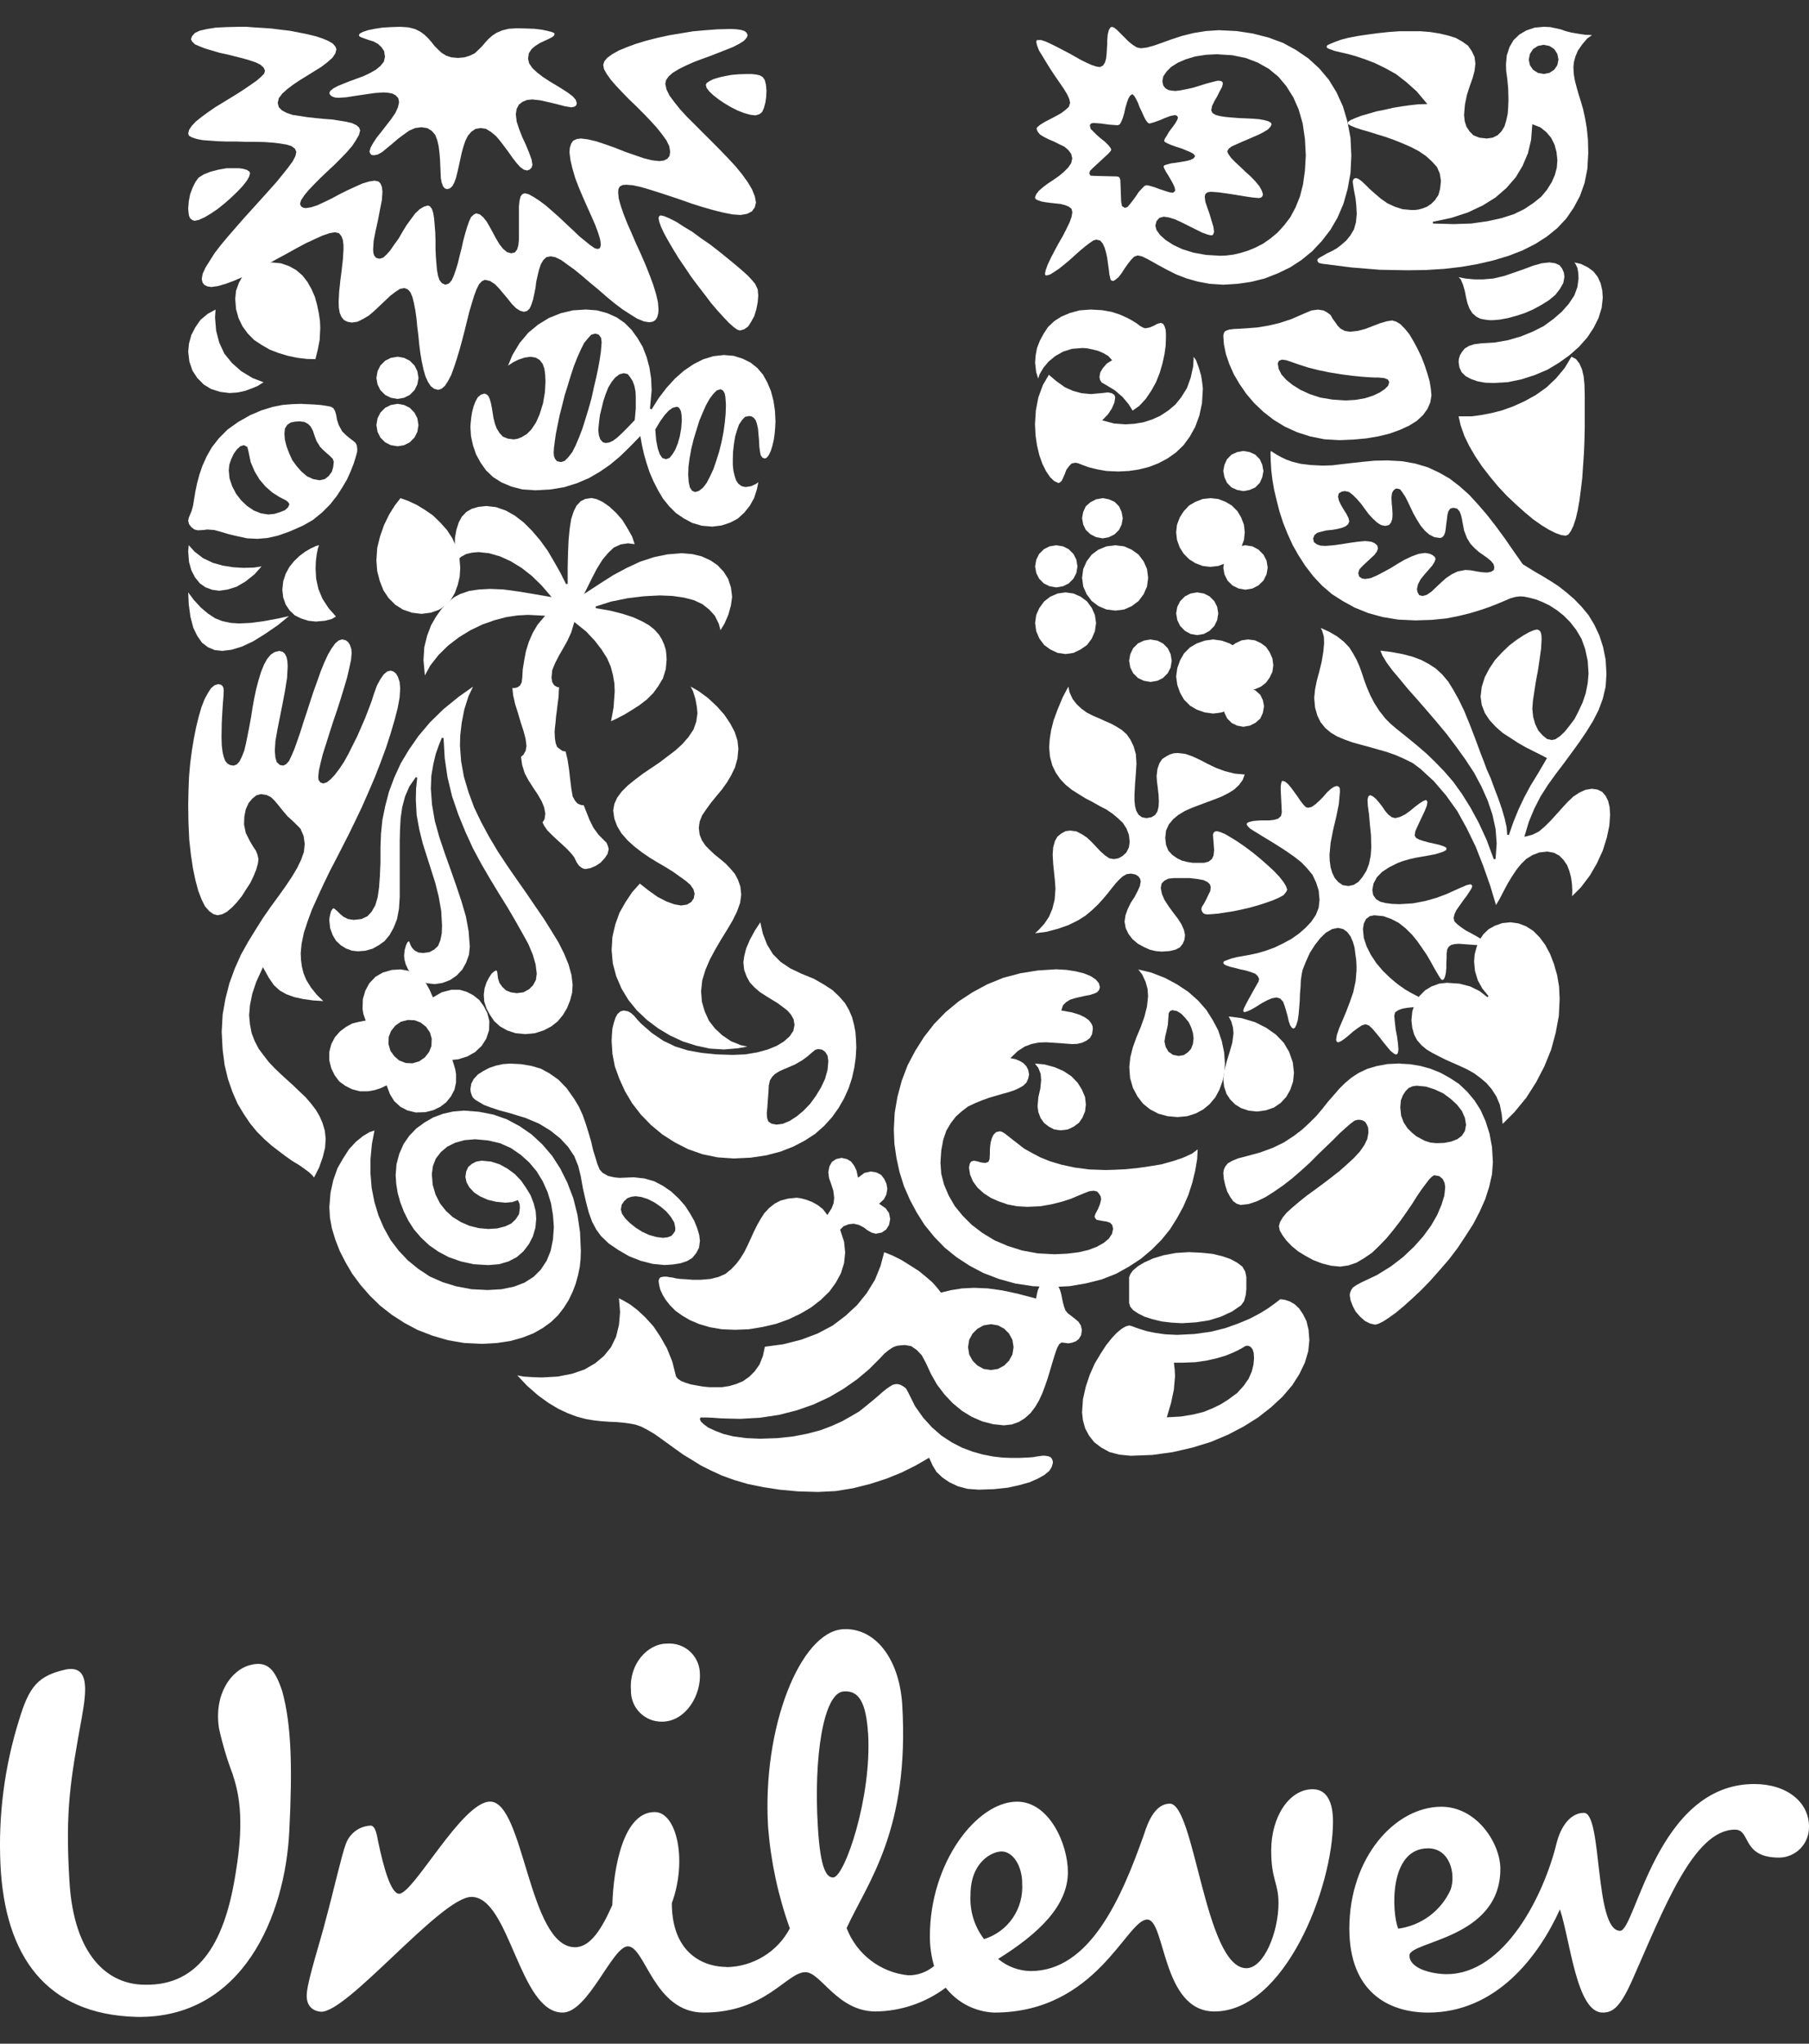<svg width="31" height="35" viewBox="0 0 31 35" fill="none" xmlns="http://www.w3.org/2000/svg">
<rect x="0" y="0" width="31" height="35" fill="#333333" stroke="none"/>
<path fill-rule="evenodd" clip-rule="evenodd" d="M12.451 33.689C12.675 33.685 12.893 33.622 13.084 33.505C13.275 33.389 13.431 33.223 13.535 33.025C13.335 32.468 13.21 31.887 13.163 31.297C13.056 29.577 13.719 27.945 14.445 27.902C14.972 27.868 15.407 28.372 15.461 29.19C15.591 31.344 14.866 32.241 14.508 33.02C14.592 33.24 14.736 33.432 14.923 33.575C15.11 33.718 15.333 33.806 15.567 33.829C15.728 33.83 15.884 33.773 16.007 33.669C15.958 33.502 15.934 33.329 15.935 33.156C15.935 31.901 16.738 30.855 17.429 30.855C17.981 30.855 18.3 31.582 18.3 32.061C18.3 32.627 17.821 33.102 17.105 33.548C17.261 33.679 17.458 33.753 17.662 33.756C18.673 33.756 19.215 32.521 19.607 31.407C19.674 31.194 19.8 30.889 20.047 30.889C20.473 30.889 20.651 33.707 21.358 33.707C21.663 33.707 21.909 33.082 21.909 32.593C21.909 32.24 21.784 32.201 21.784 31.688C21.784 31.121 22.088 30.642 22.495 30.642C22.752 30.642 22.843 30.889 22.843 31.194C22.843 32.327 22.016 34.448 20.811 34.448C19.907 34.448 19.975 32.874 19.66 32.874C19.302 32.874 18.799 34.467 17.038 34.467C16.877 34.461 16.719 34.419 16.575 34.346C16.432 34.272 16.306 34.168 16.206 34.041C15.859 34.3 15.439 34.443 15.006 34.448C14.348 34.448 14.068 33.775 13.802 33.775C13.482 33.775 13.124 34.467 12.059 34.467C11.204 34.467 11.059 33.333 10.759 33.333C10.493 33.333 10.081 34.467 9.64 34.467C8.896 34.467 8.736 32.486 8.079 32.486C7.557 32.486 5.931 34.5 5.491 34.452C5.312 34.432 5.239 34.302 5.259 34.123C5.283 33.876 5.496 33.222 5.577 32.897C5.723 32.359 5.854 31.769 5.926 31.58C5.958 31.49 6.016 31.412 6.093 31.356C6.169 31.3 6.261 31.268 6.357 31.265C6.434 31.275 6.458 31.42 6.482 31.546C6.574 31.987 6.7 32.432 6.84 32.432C7.086 32.432 7.919 30.854 8.398 30.854C8.983 30.854 9.056 33.348 9.854 33.348C10.12 33.348 10.314 33.028 10.493 32.626C10.512 31.972 10.686 31.033 11.218 31.033C11.601 31.033 11.78 31.866 11.513 32.592C11.513 33.473 12.079 33.686 12.452 33.686L12.451 33.689ZM26.68 31.546C26.719 31.386 26.859 31.047 27.144 31.047C27.463 31.047 27.318 33.067 27.763 33.067C28.029 33.067 28.387 30.553 30.061 30.553C30.627 30.553 31 30.868 31 31.28C31.002 31.349 30.99 31.417 30.965 31.482C30.941 31.546 30.903 31.605 30.856 31.654C30.808 31.704 30.751 31.744 30.687 31.771C30.624 31.798 30.556 31.813 30.487 31.813C29.839 31.813 30.008 31.334 29.732 31.334C29.021 31.334 28.509 32.7 27.976 33.9C27.763 34.38 27.638 34.467 27.463 34.467C27.018 34.467 26.911 33.242 26.732 32.7C26.365 33.508 25.639 34.467 24.473 34.467C23.796 34.467 23.123 34.114 23.123 33.029C23.123 31.813 23.907 30.942 24.7 30.942C25.305 30.942 25.711 31.566 25.711 32.007C25.711 33.208 24.153 33.242 24.153 33.489C24.153 33.722 24.56 33.809 24.791 33.809C25.784 33.809 26.461 32.458 26.679 31.547L26.68 31.546ZM14.875 29.678C14.841 29.17 14.725 28.947 14.46 28.967C14.107 28.986 13.942 30.109 14.015 31.277C14.058 32.042 14.175 32.158 14.281 32.153C14.475 32.139 14.944 30.778 14.876 29.678L14.875 29.678ZM11.992 28.628C12.027 29.034 11.746 29.485 11.344 29.485C11.273 29.486 11.203 29.473 11.137 29.446C11.071 29.419 11.012 29.378 10.962 29.328C10.912 29.277 10.873 29.217 10.848 29.151C10.822 29.084 10.81 29.014 10.812 28.942C10.779 28.502 11.093 28.148 11.432 28.148C11.569 28.138 11.706 28.182 11.811 28.272C11.916 28.362 11.981 28.49 11.992 28.628V28.628ZM17.517 32.255C17.517 31.955 17.358 31.708 17.164 31.708C17.005 31.708 16.631 31.882 16.631 32.453C16.615 32.725 16.698 32.993 16.863 33.209C17.064 33.147 17.238 33.019 17.356 32.846C17.474 32.672 17.531 32.464 17.516 32.255L17.517 32.255ZM24.473 31.654C23.796 31.654 23.849 32.754 23.96 33.03C24.155 33.004 24.339 32.929 24.497 32.812C24.654 32.695 24.779 32.54 24.859 32.361C24.952 32.095 24.846 31.654 24.473 31.654ZM3.991 30.395C3.892 30.137 3.813 29.871 3.753 29.601C3.661 29.001 3.971 28.608 4.266 28.521C4.585 28.429 4.711 28.589 4.836 28.962C4.997 29.543 5.011 30.289 4.958 31.349C4.89 32.807 4.16 34.574 2.341 34.541C0.783 34.501 0.082 33.49 0.008 31.935C-0.032 31.095 0.076 30.255 0.328 29.452C0.497 28.895 0.642 28.697 1.135 28.59C1.527 28.522 1.489 28.929 1.401 29.418C1.208 30.484 1.116 30.997 1.189 32.203C1.261 33.491 1.847 33.99 2.484 33.99C3.443 34.01 3.868 33.21 4.043 32.048C4.197 31.123 4.082 30.677 3.99 30.396" fill="white"/>
<path fill-rule="evenodd" clip-rule="evenodd" d="M12.878 1.267L12.96 1.277L13.023 1.291L13.071 1.321L13.105 1.369L13.125 1.446L13.135 1.548L13.13 1.66L13.116 1.757L13.091 1.849L13.062 1.916L13.014 1.956L12.946 1.976L12.859 1.966L12.753 1.937L12.641 1.893L12.525 1.835L12.419 1.772L12.317 1.704L12.225 1.632L12.153 1.564L12.109 1.506L12.095 1.452L12.109 1.423L12.158 1.389L12.226 1.355L12.322 1.326L12.429 1.302L12.54 1.282L12.661 1.272L12.782 1.268H12.879" fill="white"/>
<path fill-rule="evenodd" clip-rule="evenodd" d="M6.861 0.459L7.002 0.469L7.114 0.498L7.202 0.542L7.273 0.594L7.335 0.653L7.394 0.72L7.447 0.788L7.505 0.846L7.567 0.904L7.646 0.953L7.733 0.982L7.849 0.992L7.96 0.982L8.052 0.953L8.135 0.913L8.197 0.855L8.256 0.797L8.314 0.729L8.372 0.666L8.439 0.608L8.512 0.56L8.608 0.52L8.715 0.493L8.856 0.484L9.016 0.488L9.156 0.493L9.281 0.508L9.378 0.528L9.456 0.548L9.499 0.567L9.504 0.582L9.494 0.611L9.455 0.64L9.397 0.669L9.324 0.703L9.252 0.737L9.174 0.786L9.111 0.839L9.063 0.912L9.049 1.004L9.068 1.086L9.126 1.169L9.209 1.246L9.305 1.319L9.416 1.392L9.528 1.459L9.639 1.527L9.736 1.59L9.818 1.653L9.867 1.711L9.885 1.769L9.872 1.809L9.838 1.829L9.79 1.838L9.682 1.82L9.551 1.786L9.411 1.752L9.257 1.718L9.121 1.703L9.029 1.713L8.957 1.742L8.893 1.791L8.854 1.864L8.839 1.956L8.854 2.082L8.897 2.213L8.95 2.348L9.013 2.484L9.067 2.615L9.109 2.731L9.125 2.823L9.109 2.871L9.076 2.905L9.033 2.92L8.975 2.905L8.916 2.862L8.854 2.794L8.786 2.707L8.718 2.61L8.646 2.513L8.572 2.416L8.498 2.329L8.416 2.261L8.329 2.207L8.237 2.193L8.15 2.207L8.077 2.256L8.019 2.324L7.975 2.411L7.942 2.508L7.913 2.614L7.888 2.726L7.864 2.837L7.84 2.944L7.816 3.041L7.787 3.123L7.753 3.186L7.71 3.226L7.661 3.24L7.622 3.226L7.593 3.192L7.568 3.124L7.554 3.046L7.55 2.945L7.545 2.838L7.54 2.722L7.53 2.61L7.516 2.499L7.492 2.397L7.458 2.31L7.4 2.242L7.322 2.194L7.221 2.179L7.114 2.193L7.013 2.237L6.911 2.309L6.814 2.382L6.718 2.465L6.63 2.537L6.548 2.605L6.476 2.645L6.413 2.659L6.369 2.655L6.345 2.63L6.331 2.596L6.351 2.528L6.393 2.451L6.457 2.354L6.539 2.252L6.621 2.146L6.704 2.039L6.776 1.933L6.82 1.836L6.839 1.749L6.825 1.681L6.781 1.633L6.722 1.602L6.649 1.588L6.572 1.583L6.423 1.593L6.257 1.617L6.094 1.641L5.934 1.666L5.799 1.675L5.741 1.67L5.687 1.651L5.658 1.626L5.644 1.597L5.658 1.558L5.712 1.514L5.784 1.475L5.881 1.435L5.992 1.391L6.108 1.348L6.229 1.304L6.34 1.251L6.442 1.193L6.52 1.129L6.578 1.057L6.597 0.974L6.583 0.877L6.535 0.805L6.476 0.751L6.403 0.711L6.324 0.687L6.256 0.663L6.199 0.643L6.159 0.623L6.15 0.599L6.166 0.575L6.219 0.546L6.306 0.517L6.423 0.493L6.553 0.473L6.703 0.464L6.861 0.459" fill="white"/>
<path fill-rule="evenodd" clip-rule="evenodd" d="M4.096 2.881L4.168 2.891L4.231 2.91L4.275 2.94L4.285 2.969L4.269 3.026L4.227 3.099L4.154 3.191L4.062 3.288L3.956 3.389L3.84 3.491L3.724 3.583L3.608 3.661L3.501 3.724L3.405 3.767L3.332 3.782L3.293 3.767L3.258 3.738L3.239 3.695L3.23 3.637L3.225 3.569L3.235 3.448L3.258 3.327L3.302 3.21L3.351 3.113L3.404 3.041L3.491 2.987L3.612 2.939L3.747 2.905L3.883 2.881H4.096" fill="white"/>
<path fill-rule="evenodd" clip-rule="evenodd" d="M23.237 3.049L23.28 3.064L23.334 3.103L23.396 3.161L23.474 3.239L23.561 3.316L23.658 3.399L23.774 3.481L23.9 3.539L24.035 3.583L24.19 3.597H24.243L24.311 3.588L24.383 3.568L24.456 3.539L24.528 3.49L24.591 3.427L24.649 3.34L24.678 3.234L24.693 3.098L24.673 2.972L24.625 2.861L24.537 2.764L24.436 2.672L24.314 2.589L24.174 2.516L24.029 2.453L23.884 2.395L23.734 2.342L23.589 2.298L23.454 2.255L23.333 2.221L23.231 2.187L23.149 2.153L23.105 2.128L23.096 2.108L23.105 2.084L23.149 2.055L23.227 2.021L23.328 1.982L23.449 1.948L23.584 1.908L23.73 1.879L23.879 1.845L24.025 1.821L24.17 1.801L24.31 1.786L24.46 1.782L24.276 1.564L24.097 1.404L23.923 1.269L23.739 1.167L23.56 1.08L23.396 1.017L23.236 0.963L23.096 0.924L22.969 0.895L22.864 0.87L22.786 0.841L22.743 0.822L22.733 0.797L22.743 0.777L22.791 0.753L22.873 0.719L22.98 0.68L23.111 0.646L23.265 0.617L23.426 0.593L23.605 0.569L23.788 0.549L23.981 0.535H24.345L24.514 0.549L24.669 0.574L24.814 0.608L24.95 0.651L25.061 0.714L25.157 0.782L25.22 0.874L25.269 0.976L25.283 1.092L25.269 1.213L25.235 1.339L25.186 1.475L25.138 1.625L25.104 1.79L25.089 1.969L25.1 2.076L25.129 2.168L25.183 2.25L25.25 2.318L25.352 2.358L25.478 2.372L25.579 2.358L25.666 2.314L25.729 2.251L25.782 2.164L25.811 2.067L25.836 1.955L25.845 1.839L25.85 1.713L25.845 1.52L25.83 1.355L25.811 1.214L25.807 1.103L25.821 0.948L25.869 0.803L25.937 0.687L26.039 0.59L26.155 0.522L26.299 0.473L26.455 0.459L26.566 0.464L26.658 0.484L26.745 0.503L26.827 0.532L26.924 0.557L27.035 0.576L27.166 0.596L27.282 0.601L27.2 0.659L27.113 0.761L27.039 0.868L26.997 0.969L26.972 1.061L26.963 1.144L26.968 1.26L26.987 1.376L27.016 1.488L27.05 1.609L27.09 1.735L27.129 1.87L27.163 2.025L27.192 2.195L27.212 2.393L27.217 2.62L27.202 2.892L27.154 3.134L27.075 3.356L26.967 3.558L26.841 3.742L26.686 3.907L26.507 4.052L26.31 4.178L26.087 4.29L25.85 4.382L25.593 4.459L25.322 4.522L25.041 4.571L24.746 4.605L24.437 4.624L24.122 4.629L23.642 4.62L23.155 4.58L22.66 4.517L22.601 4.503L22.583 4.483L22.573 4.454L22.583 4.434L22.616 4.41L22.669 4.381L22.737 4.341L22.82 4.302L22.907 4.253L22.989 4.19L23.071 4.118L23.138 4.035L23.202 3.929L23.236 3.808L23.25 3.662L23.242 3.519L23.228 3.388L23.204 3.267L23.189 3.175L23.18 3.107L23.189 3.078L23.208 3.058L23.238 3.048L23.237 3.049ZM26.455 0.767L26.353 0.787L26.271 0.841L26.218 0.923L26.198 1.02V1.025L26.218 1.117L26.271 1.194L26.353 1.248L26.455 1.267L26.552 1.248L26.634 1.194L26.687 1.117L26.707 1.02L26.687 0.923L26.634 0.841L26.552 0.787L26.455 0.768V0.767ZM26.257 2.128V2.148L26.238 2.395L26.184 2.623L26.092 2.84L25.976 3.034L25.817 3.218L25.627 3.383L25.41 3.518L25.153 3.639L24.867 3.732L24.552 3.799L24.558 3.828L24.906 3.838L25.211 3.828L25.488 3.789L25.729 3.736L25.942 3.668L26.121 3.581L26.281 3.474L26.412 3.368L26.509 3.251L26.591 3.12L26.644 2.999L26.678 2.873L26.688 2.743L26.673 2.602L26.639 2.476L26.581 2.36L26.499 2.263L26.397 2.181L26.257 2.127" fill="white"/>
<path fill-rule="evenodd" clip-rule="evenodd" d="M19.645 3.171L19.698 3.181L19.78 3.205L19.872 3.239L19.96 3.268L20.037 3.292L20.1 3.302L20.139 3.268L20.13 3.21L20.101 3.147L20.061 3.074L20.018 3.001L19.978 2.938L19.949 2.88L19.939 2.851L19.953 2.831L19.997 2.817L20.07 2.797L20.147 2.788L20.239 2.773L20.326 2.758L20.399 2.739L20.452 2.714L20.481 2.675L20.452 2.635L20.399 2.606L20.331 2.577L20.249 2.543L20.156 2.514L20.075 2.485L20.007 2.456L19.963 2.432L19.949 2.412L19.963 2.372L19.997 2.319L20.037 2.251L20.089 2.183L20.138 2.116L20.172 2.057L20.187 2.014L20.172 1.985L20.133 1.97L20.06 1.985L19.968 2.019L19.867 2.062L19.77 2.096L19.698 2.116L19.669 2.102L19.635 2.057L19.602 1.994L19.568 1.917L19.528 1.834L19.499 1.757L19.465 1.689L19.436 1.641L19.403 1.612L19.363 1.641L19.334 1.694L19.31 1.762L19.286 1.844L19.266 1.936L19.242 2.019L19.213 2.087L19.189 2.13L19.155 2.145L19.01 2.135L18.865 2.115L18.739 2.106L18.696 2.115L18.676 2.144L18.69 2.207L18.739 2.256L18.797 2.314L18.865 2.372L18.932 2.425L18.991 2.483L19.03 2.532L19.044 2.566L19.03 2.59L18.991 2.634L18.928 2.692L18.792 2.818L18.729 2.876L18.681 2.924L18.666 2.968L18.686 3.008L18.749 3.012L19.146 3.022L19.175 3.032L19.189 3.051L19.199 3.085L19.213 3.458L19.228 3.531L19.276 3.56L19.32 3.546L19.363 3.497L19.412 3.434L19.465 3.362L19.513 3.289L19.568 3.229L19.611 3.186L19.645 3.171ZM17.846 0.687L17.919 0.711L18.006 0.751L18.103 0.799L18.205 0.852L18.316 0.91L18.422 0.969L18.524 1.027L18.621 1.075L18.712 1.115L18.785 1.139L18.848 1.149L18.901 1.124L18.935 1.071L18.955 1.003L18.964 0.916L18.969 0.829L18.974 0.756V0.696L18.982 0.594L19.001 0.517L19.026 0.474L19.049 0.459L19.093 0.474L19.142 0.513L19.34 0.711L19.412 0.769L19.484 0.813L19.552 0.827L19.659 0.813L19.78 0.779L19.919 0.73L20.08 0.672L20.258 0.614L20.452 0.566L20.66 0.532L20.887 0.517L21.189 0.532L21.468 0.574L21.734 0.642L21.986 0.734L22.209 0.856L22.422 1.001L22.606 1.17L22.77 1.364L22.901 1.577L23.012 1.819L23.09 2.081L23.143 2.362L23.157 2.667L23.143 2.962L23.094 3.234L23.022 3.49L22.92 3.728L22.799 3.936L22.649 4.13L22.485 4.304L22.301 4.454L22.107 4.58L21.895 4.682L21.672 4.769L21.44 4.827L21.203 4.861L20.961 4.876L20.728 4.861L20.524 4.822L20.332 4.768L20.157 4.7L20.003 4.623L19.867 4.55L19.747 4.482L19.65 4.429L19.567 4.39L19.495 4.375L19.437 4.395L19.384 4.448L19.33 4.516L19.272 4.598L19.219 4.681L19.166 4.749L19.113 4.792L19.079 4.812L19.055 4.807L19.035 4.797L19.025 4.763L19.011 4.7L19.001 4.613L18.987 4.516L18.973 4.414L18.953 4.322L18.929 4.24L18.895 4.167L18.851 4.119L18.788 4.104H18.784L18.735 4.119L18.672 4.162L18.595 4.221L18.508 4.293L18.421 4.371L18.324 4.458L18.232 4.535L18.14 4.608L18.058 4.662L17.995 4.701L17.942 4.716H17.918L17.913 4.711L17.908 4.682L17.922 4.619L17.956 4.527L18.009 4.415L18.072 4.294L18.14 4.168L18.213 4.042L18.275 3.921L18.329 3.809L18.363 3.713L18.376 3.635L18.363 3.577L18.314 3.538L18.251 3.513L18.174 3.493L18.087 3.484L17.999 3.474L17.917 3.464L17.845 3.45L17.787 3.43L17.747 3.41L17.736 3.381L17.756 3.328L17.8 3.27L17.872 3.207L17.955 3.144L18.051 3.081L18.148 3.013L18.23 2.945L18.303 2.872L18.356 2.795L18.375 2.712L18.356 2.635L18.309 2.571L18.242 2.513L18.15 2.469L18.063 2.425L17.97 2.386L17.884 2.342L17.821 2.303L17.782 2.254L17.762 2.206L17.776 2.177L17.83 2.133L17.902 2.089L17.994 2.041L18.086 1.993L18.183 1.939L18.26 1.881L18.318 1.828L18.338 1.76L18.324 1.697L18.291 1.622L18.233 1.525L18.16 1.419L18.082 1.306L18.005 1.19L17.932 1.073L17.865 0.962L17.805 0.865L17.771 0.778L17.758 0.715L17.768 0.686H17.845L17.846 0.687ZM20.878 0.928L20.67 0.938L20.482 0.967L20.322 1.015L20.186 1.073L20.07 1.146L19.993 1.223L19.935 1.306L19.919 1.393L19.935 1.466L19.974 1.514L20.027 1.543L20.086 1.553L20.144 1.558L20.225 1.548L20.328 1.528L20.439 1.504L20.55 1.47L20.657 1.436L20.748 1.412L20.826 1.392L20.869 1.382L20.922 1.387L20.947 1.402L20.956 1.431L20.942 1.489L20.902 1.562L20.859 1.649L20.811 1.731L20.771 1.814L20.756 1.891L20.781 1.939L20.834 1.969L20.906 1.988L21.003 2.003L21.114 2.013L21.23 2.022L21.346 2.027L21.462 2.032L21.574 2.041L21.661 2.056L21.733 2.076L21.777 2.1L21.791 2.129L21.772 2.169L21.728 2.217L21.656 2.261L21.573 2.304L21.472 2.348L21.37 2.392L21.269 2.435L21.181 2.475L21.104 2.509L21.055 2.548L21.031 2.592L21.051 2.64L21.1 2.708L21.167 2.776L21.25 2.853L21.342 2.941L21.433 3.023L21.516 3.11L21.584 3.193L21.623 3.265L21.643 3.328L21.633 3.362L21.613 3.382L21.574 3.392L21.462 3.382L21.327 3.362L21.182 3.338L21.027 3.314L20.882 3.294L20.747 3.284L20.693 3.294L20.655 3.323L20.645 3.367L20.655 3.454L20.689 3.556L20.727 3.662L20.76 3.774L20.794 3.885L20.805 3.972L20.794 4.006L20.781 4.026L20.752 4.031L20.689 4.016L20.597 3.982L20.491 3.929L20.374 3.871L20.258 3.813L20.142 3.759L20.036 3.725L19.944 3.711L19.867 3.731L19.818 3.789L19.799 3.866L19.818 3.939L19.881 4.026L19.973 4.109L20.108 4.196L20.263 4.268L20.452 4.327L20.669 4.366L20.907 4.38L21.013 4.376L21.134 4.361L21.259 4.332L21.385 4.293L21.516 4.239L21.646 4.172L21.772 4.084L21.893 3.983L22.004 3.861L22.111 3.721L22.202 3.551L22.276 3.367L22.329 3.159L22.362 2.922L22.377 2.66L22.362 2.379L22.323 2.113L22.255 1.876L22.163 1.667L22.042 1.474L21.907 1.314L21.742 1.178L21.554 1.072L21.35 0.994L21.118 0.946L20.876 0.931" fill="white"/>
<path fill-rule="evenodd" clip-rule="evenodd" d="M11.32 3.688L11.383 3.702L11.475 3.741L11.591 3.8L11.717 3.882L11.862 3.969L12.007 4.076L12.162 4.182L12.312 4.298L12.457 4.415L12.592 4.526L12.713 4.628L12.815 4.72L12.892 4.803L12.94 4.861L12.984 4.953L12.994 5.059L12.984 5.18L12.96 5.301L12.926 5.412L12.873 5.509L12.82 5.592L12.752 5.64L12.68 5.66L12.635 5.646L12.573 5.602L12.49 5.528L12.398 5.431L12.296 5.319L12.185 5.189L12.075 5.043L11.959 4.893L11.843 4.738L11.736 4.578L11.63 4.423L11.538 4.273L11.456 4.133L11.383 4.002L11.33 3.89L11.297 3.798L11.286 3.737V3.732L11.296 3.703L11.32 3.689" fill="white"/>
<path fill-rule="evenodd" clip-rule="evenodd" d="M24.994 4.746L25.11 4.77L25.27 4.785H25.41L25.59 4.77L25.773 4.727L25.943 4.669L26.112 4.61L26.267 4.552L26.417 4.509L26.552 4.494L26.653 4.509L26.726 4.543L26.77 4.601L26.799 4.668L26.809 4.741L26.789 4.848L26.731 4.949L26.652 5.051L26.541 5.143L26.416 5.221L26.275 5.298L26.13 5.361L25.979 5.41L25.835 5.449L25.704 5.473L25.588 5.483H25.52L25.441 5.473L25.37 5.459L25.302 5.425L25.234 5.367L25.181 5.284L25.147 5.192L25.123 5.091L25.102 4.983L25.073 4.882L25.033 4.785L24.994 4.745" fill="white"/>
<path fill-rule="evenodd" clip-rule="evenodd" d="M4.654 4.494L4.814 4.509L4.955 4.558L5.075 4.625L5.182 4.717L5.269 4.829L5.337 4.95L5.395 5.081L5.434 5.221L5.463 5.362L5.483 5.493L5.488 5.619L5.478 5.822L5.444 5.996L5.405 6.151L5.255 6.147L5.09 6.127L4.931 6.093L4.771 6.045L4.621 5.987L4.486 5.909L4.354 5.822L4.244 5.71L4.156 5.589L4.088 5.449L4.045 5.294L4.031 5.119L4.045 4.979L4.094 4.843L4.156 4.732L4.253 4.63L4.369 4.562L4.505 4.514L4.655 4.494" fill="white"/>
<path fill-rule="evenodd" clip-rule="evenodd" d="M4.222 0.459L4.351 0.469L4.497 0.478L4.647 0.488L4.807 0.508L4.967 0.527L5.117 0.556L5.267 0.586L5.407 0.62L5.527 0.659L5.63 0.703L5.702 0.746L5.746 0.795L5.765 0.843L5.746 0.916L5.697 0.989L5.61 1.066L5.508 1.144L5.392 1.216L5.267 1.294L5.141 1.371L5.025 1.449L4.923 1.526L4.836 1.604L4.778 1.681L4.759 1.764L4.778 1.836L4.831 1.89L4.914 1.934L5.015 1.968L5.141 1.987L5.272 2.007L5.407 2.022L5.552 2.036L5.688 2.046L5.818 2.066L5.934 2.085L6.036 2.11L6.108 2.144L6.152 2.183L6.172 2.232L6.152 2.309L6.103 2.396L6.036 2.498L5.944 2.605L5.837 2.716L5.721 2.832L5.6 2.944L5.484 3.055L5.378 3.162L5.286 3.259L5.214 3.346L5.16 3.428L5.141 3.491L5.16 3.535L5.2 3.559L5.243 3.564L5.331 3.55L5.437 3.516L5.553 3.462L5.684 3.399L5.819 3.326L5.954 3.259L6.09 3.196L6.211 3.142L6.327 3.108L6.419 3.094L6.486 3.108L6.52 3.142L6.544 3.2L6.554 3.283L6.544 3.428L6.511 3.593L6.477 3.772L6.437 3.951L6.403 4.126L6.394 4.276L6.398 4.329L6.413 4.378L6.447 4.417L6.505 4.431L6.567 4.412L6.626 4.358L6.689 4.286L6.752 4.194L6.83 4.087L6.897 3.971L6.965 3.859L7.043 3.753L7.115 3.655L7.193 3.582L7.265 3.539L7.333 3.519L7.367 3.533L7.401 3.577L7.425 3.65L7.439 3.742L7.449 3.858L7.459 3.984L7.463 4.115V4.25L7.468 4.381L7.478 4.507L7.488 4.623L7.507 4.725L7.531 4.798L7.575 4.851L7.633 4.876L7.691 4.856L7.74 4.802L7.777 4.72L7.811 4.623L7.845 4.512L7.875 4.386L7.909 4.255L7.938 4.124L7.972 3.998L8.005 3.887L8.039 3.79L8.073 3.717L8.121 3.673L8.161 3.654L8.224 3.673L8.282 3.722L8.34 3.795L8.393 3.887L8.446 3.984L8.5 4.085L8.562 4.187L8.62 4.26L8.688 4.318L8.761 4.338L8.824 4.323L8.863 4.27L8.883 4.197L8.893 4.095V3.534L8.902 3.442L8.921 3.364L8.951 3.325L8.989 3.31L9.057 3.325L9.144 3.373L9.241 3.436L9.353 3.519L9.469 3.62L9.59 3.727L9.706 3.838L9.822 3.945L9.928 4.047L10.029 4.129L10.112 4.197L10.189 4.25L10.242 4.265L10.278 4.25L10.292 4.216L10.296 4.182L10.283 4.095L10.249 3.984L10.2 3.853L10.137 3.708L10.065 3.548L9.992 3.383L9.92 3.214L9.857 3.049L9.809 2.884L9.775 2.739L9.759 2.608L9.765 2.531L9.789 2.458L9.823 2.409L9.883 2.381L9.955 2.372L10.071 2.386L10.216 2.42L10.376 2.473L10.54 2.531L10.71 2.599L10.879 2.657L11.034 2.711L11.174 2.745L11.3 2.759L11.377 2.749L11.435 2.72L11.473 2.672L11.484 2.599L11.47 2.507L11.421 2.405L11.344 2.299L11.252 2.183L11.145 2.066L11.029 1.945L10.908 1.824L10.782 1.703L10.664 1.582L10.559 1.471L10.467 1.365L10.398 1.268L10.351 1.185L10.337 1.112L10.357 1.049L10.405 0.991L10.492 0.928L10.604 0.865L10.744 0.807L10.902 0.749L11.077 0.696L11.27 0.647L11.469 0.604L11.671 0.57L11.879 0.536L12.092 0.517L12.296 0.502L12.489 0.497H12.552L12.625 0.502L12.697 0.512L12.76 0.532L12.794 0.561L12.813 0.605L12.794 0.648L12.745 0.702L12.668 0.75L12.566 0.803L12.444 0.852L12.309 0.905L12.17 0.959L12.024 1.012L11.884 1.065L11.754 1.123L11.637 1.181L11.531 1.245L11.459 1.308L11.415 1.371L11.401 1.434L11.421 1.531L11.473 1.637L11.556 1.749L11.653 1.87L11.773 2.001L11.904 2.131L12.044 2.272L12.19 2.417L12.33 2.558L12.47 2.703L12.601 2.844L12.716 2.984L12.814 3.12L12.886 3.241L12.935 3.362L12.955 3.469L12.935 3.551L12.886 3.619L12.804 3.662L12.693 3.682L12.553 3.672L12.403 3.643L12.229 3.6L12.044 3.547L11.856 3.488L11.667 3.421L11.479 3.358L11.3 3.3L11.13 3.246L10.98 3.202L10.845 3.173L10.738 3.164L10.671 3.168L10.622 3.193L10.598 3.236L10.593 3.3L10.603 3.401L10.637 3.522L10.685 3.663L10.748 3.823L10.821 3.988L10.898 4.167L10.98 4.346L11.058 4.525L11.13 4.705L11.193 4.874L11.242 5.034L11.275 5.175L11.285 5.301L11.28 5.368L11.261 5.436L11.232 5.48L11.188 5.509L11.125 5.519L11.033 5.504L10.917 5.456L10.8 5.383L10.671 5.3L10.53 5.194L10.39 5.078L10.25 4.956L10.109 4.84L9.974 4.724L9.843 4.617L9.722 4.53L9.616 4.453L9.514 4.404L9.432 4.39L9.364 4.404L9.311 4.453L9.268 4.526L9.239 4.613L9.214 4.715L9.19 4.821L9.176 4.933L9.156 5.034L9.133 5.136L9.104 5.223L9.075 5.286L9.031 5.326L8.978 5.34L8.91 5.321L8.842 5.277L8.77 5.204L8.697 5.112L8.624 5.025L8.551 4.938L8.479 4.865L8.397 4.812L8.31 4.792L8.256 4.817L8.208 4.87L8.165 4.957L8.125 5.064L8.085 5.194L8.042 5.34L8.002 5.5L7.963 5.66L7.919 5.829L7.875 5.989L7.827 6.149L7.779 6.294L7.731 6.425L7.677 6.527L7.624 6.609L7.566 6.658L7.508 6.677L7.44 6.658L7.382 6.614L7.334 6.541L7.29 6.444L7.256 6.323L7.227 6.188L7.203 6.047L7.184 5.897L7.169 5.742L7.15 5.592L7.136 5.446L7.116 5.306L7.092 5.185L7.068 5.088L7.033 5.005L6.99 4.957L6.931 4.933L6.854 4.947L6.772 5.001L6.69 5.064L6.603 5.146L6.511 5.233L6.419 5.32L6.322 5.403L6.225 5.461L6.127 5.51L6.029 5.524L5.953 5.51L5.893 5.48L5.851 5.427L5.822 5.359L5.807 5.272L5.803 5.17L5.812 4.996L5.832 4.807L5.856 4.618L5.876 4.439L5.886 4.279V4.196L5.876 4.114L5.852 4.046L5.808 3.993L5.74 3.978L5.649 3.993L5.533 4.032L5.402 4.091L5.247 4.163L5.083 4.25L4.909 4.347L4.729 4.444L4.546 4.546L4.367 4.643L4.188 4.73L4.023 4.803L3.868 4.861L3.733 4.9L3.622 4.915L3.554 4.905L3.505 4.881L3.472 4.842L3.457 4.779L3.472 4.691L3.52 4.585L3.593 4.469L3.679 4.333L3.791 4.188L3.917 4.038L4.052 3.883L4.192 3.723L4.333 3.568L4.473 3.413L4.608 3.263L4.734 3.122L4.845 2.986L4.937 2.87L5.015 2.764L5.063 2.672L5.078 2.599L5.053 2.545L4.995 2.502L4.913 2.477L4.802 2.458L4.676 2.443L4.536 2.433L4.381 2.429H4.216L4.058 2.424H3.893L3.738 2.419L3.598 2.409L3.472 2.4L3.371 2.38L3.288 2.353L3.239 2.324L3.225 2.29L3.239 2.227L3.283 2.159L3.355 2.082L3.452 2.004L3.564 1.922L3.684 1.839L3.81 1.762L3.946 1.679L4.071 1.602L4.192 1.524L4.304 1.447L4.401 1.379L4.473 1.316L4.526 1.263L4.541 1.209L4.516 1.156L4.463 1.108L4.381 1.068L4.28 1.034L4.164 1L4.032 0.967L3.897 0.933L3.761 0.904L3.631 0.865L3.515 0.831L3.414 0.791L3.34 0.759L3.292 0.711L3.272 0.671L3.292 0.618L3.34 0.565L3.422 0.526L3.548 0.497L3.699 0.473L3.888 0.464L4.111 0.459H4.222" fill="white"/>
<path fill-rule="evenodd" clip-rule="evenodd" d="M18.696 5.302L18.884 5.312L19.049 5.341L19.184 5.385L19.305 5.438L19.397 5.487L19.475 5.535L19.538 5.583L19.591 5.612L19.63 5.622L19.703 5.608L19.771 5.579L19.834 5.545L19.892 5.53L19.931 5.545L19.955 5.584L19.975 5.647L19.98 5.715V5.788L19.975 5.923L19.955 6.068L19.921 6.223L19.873 6.388L19.809 6.548L19.728 6.693L19.636 6.829L19.525 6.95L19.409 7.032L19.339 6.92L19.237 6.799L19.101 6.682L18.933 6.581L18.88 6.552L18.851 6.508L18.841 6.455L18.855 6.377L18.899 6.304L18.966 6.227L19.058 6.169L19.044 6.154L18.991 6.096L18.909 6.048L18.817 6.008L18.72 5.984L18.623 5.964L18.546 5.96L18.371 5.974L18.217 6.022L18.081 6.1L17.97 6.192L17.883 6.294L17.815 6.41L17.791 6.483L17.756 6.371L17.738 6.211L17.747 6.085L17.771 5.96L17.82 5.834L17.883 5.717L17.959 5.601L18.067 5.499L18.188 5.422L18.338 5.359L18.502 5.315L18.696 5.301" fill="white"/>
<path fill-rule="evenodd" clip-rule="evenodd" d="M26.978 4.495L27.089 4.519L27.21 4.578L27.307 4.65L27.379 4.742L27.428 4.849L27.457 4.97L27.466 5.101L27.447 5.271L27.394 5.445L27.312 5.61L27.201 5.779L27.059 5.939L26.895 6.084L26.712 6.215L26.518 6.331L26.301 6.423L26.074 6.496L25.841 6.545L25.599 6.559L25.45 6.554L25.319 6.53L25.208 6.491L25.116 6.442L25.047 6.374L25.009 6.292L24.995 6.195L25 6.147L25.019 6.084L25.053 6.026L25.102 5.967L25.174 5.924L25.266 5.895L25.382 5.88L25.614 5.866L25.841 5.826L26.059 5.763L26.262 5.681L26.455 5.584L26.62 5.463L26.765 5.337L26.881 5.206L26.978 5.061L27.031 4.916L27.051 4.77L27.046 4.673L27.032 4.591L27.003 4.528L26.979 4.494" fill="white"/>
<path fill-rule="evenodd" clip-rule="evenodd" d="M3.694 5.302L3.685 5.437L3.704 5.665L3.757 5.868L3.845 6.057L3.975 6.217L4.135 6.358L4.328 6.474L4.517 6.547L4.484 6.566L4.416 6.61L4.319 6.65L4.203 6.693L4.077 6.721L3.932 6.731L3.772 6.711L3.617 6.662L3.491 6.585L3.38 6.473L3.298 6.347L3.245 6.192L3.225 6.023L3.239 5.882L3.279 5.737L3.347 5.606L3.434 5.48L3.56 5.374L3.695 5.301" fill="white"/>
<path fill-rule="evenodd" clip-rule="evenodd" d="M6.814 6.109L6.925 6.129L7.021 6.177L7.104 6.26L7.152 6.357L7.172 6.473L7.152 6.584L7.104 6.681L7.021 6.764L6.925 6.812L6.814 6.832L6.698 6.812L6.601 6.764L6.518 6.681L6.47 6.584L6.45 6.473L6.47 6.357L6.518 6.26L6.601 6.177L6.698 6.129L6.814 6.109Z" fill="white"/>
<path fill-rule="evenodd" clip-rule="evenodd" d="M22.589 5.303L22.68 5.317L22.744 5.351L22.802 5.395L22.836 5.458L22.88 5.516L22.923 5.579L22.971 5.627L23.044 5.667L23.136 5.681L23.267 5.667L23.397 5.633L23.523 5.584L23.649 5.536L23.765 5.502L23.856 5.488L23.924 5.507L23.997 5.551L24.074 5.629L24.152 5.725L24.224 5.847L24.291 5.972L24.359 6.113L24.413 6.253L24.461 6.399L24.5 6.534L24.52 6.66L24.53 6.772L24.51 6.893L24.461 7.004L24.384 7.111L24.278 7.208L24.147 7.29L23.987 7.363L23.813 7.426L23.616 7.474L23.412 7.508L23.19 7.528L22.958 7.538L22.696 7.523L22.454 7.475L22.227 7.402L22.014 7.305L21.825 7.189L21.651 7.054L21.492 6.903L21.356 6.743L21.24 6.574L21.143 6.409L21.066 6.235L21.008 6.065L20.974 5.901L20.963 5.746L20.974 5.702L20.988 5.678L21.012 5.663L21.066 5.644L21.148 5.634L21.254 5.629L21.39 5.62L21.544 5.608L21.723 5.579L21.916 5.535L22.125 5.467L22.347 5.37L22.473 5.317L22.589 5.302L22.589 5.303ZM21.965 6.16L21.916 6.179L21.897 6.223L21.911 6.315L21.959 6.412L22.041 6.504L22.148 6.591L22.288 6.678L22.448 6.751L22.627 6.809L22.835 6.843L23.058 6.858L23.232 6.848L23.396 6.819L23.532 6.775L23.643 6.722L23.73 6.664L23.788 6.606L23.807 6.543L23.783 6.499L23.72 6.475L23.614 6.465H23.541L23.445 6.46L23.324 6.451L23.174 6.436L22.995 6.412L22.782 6.378L22.593 6.339L22.419 6.295L22.269 6.247L22.143 6.203L22.041 6.169L21.964 6.159" fill="white"/>
<path fill-rule="evenodd" clip-rule="evenodd" d="M6.814 6.916L6.925 6.936L7.022 6.984L7.103 7.067L7.152 7.163L7.171 7.28L7.152 7.396L7.103 7.493L7.022 7.575L6.925 7.624L6.814 7.643L6.697 7.624L6.6 7.575L6.518 7.493L6.47 7.396L6.45 7.28L6.47 7.163L6.518 7.067L6.6 6.984L6.697 6.936L6.814 6.916Z" fill="white"/>
<path fill-rule="evenodd" clip-rule="evenodd" d="M21.307 7.723L21.414 7.742L21.511 7.786L21.588 7.864L21.631 7.96L21.651 8.067L21.631 8.173L21.588 8.27L21.511 8.348L21.414 8.391L21.307 8.411L21.201 8.391L21.104 8.348L21.027 8.27L20.983 8.173L20.963 8.067V8.062L20.983 7.96L21.027 7.864L21.104 7.786L21.201 7.742L21.307 7.723Z" fill="white"/>
<path fill-rule="evenodd" clip-rule="evenodd" d="M17.974 6.419L18.105 6.53L18.249 6.632L18.39 6.695L18.535 6.734L18.695 6.749L18.802 6.739L18.903 6.73L18.985 6.72L19.053 6.734L19.097 6.764L19.111 6.807L19.097 6.894L19.053 6.996L18.989 7.093L18.888 7.199L19.092 7.253L19.285 7.267L19.435 7.258L19.59 7.233L19.74 7.185L19.881 7.122L20.021 7.03L20.142 6.928L20.243 6.802L20.34 6.647L20.403 6.473L20.447 6.275L20.456 6.111L20.496 6.169L20.544 6.299L20.584 6.435L20.602 6.556L20.613 6.658L20.598 6.905L20.553 7.117L20.48 7.314L20.388 7.479L20.282 7.624L20.151 7.75L20.006 7.852L19.851 7.934L19.687 7.998L19.513 8.041L19.343 8.066L19.164 8.075L18.956 8.066L18.792 8.036L18.656 8.002L18.549 7.963L18.477 7.934L18.429 7.924L18.361 7.939L18.317 7.987L18.274 8.045L18.249 8.113L18.221 8.176L18.197 8.23L18.168 8.259L18.139 8.273L18.066 8.239L17.994 8.171L17.926 8.07L17.863 7.944L17.81 7.794L17.77 7.624L17.745 7.45L17.736 7.261L17.751 7.028L17.794 6.806L17.872 6.593L17.974 6.418" fill="white"/>
<path fill-rule="evenodd" clip-rule="evenodd" d="M8.302 6.74L8.34 6.755L8.37 6.784L8.394 6.837L8.414 6.91L8.429 6.987L8.458 7.166L8.482 7.259L8.511 7.336L8.559 7.414L8.617 7.477L8.7 7.511L8.801 7.525L8.869 7.515L8.941 7.486L9.029 7.433L9.106 7.355L9.183 7.239L9.246 7.099L9.305 6.91L9.338 6.716L9.348 6.537L9.343 6.421L9.329 6.314L9.3 6.232L9.247 6.164L9.179 6.124L9.092 6.11L8.99 6.124L8.889 6.158L8.797 6.202L8.709 6.26L8.705 6.265L8.781 6.081L8.903 5.877L9.053 5.698L9.223 5.558L9.406 5.446L9.61 5.364L9.818 5.315L10.04 5.301L10.229 5.315L10.408 5.364L10.568 5.436L10.703 5.529L10.824 5.65L10.925 5.79L11.013 5.94L11.081 6.115L11.129 6.294L11.158 6.483L11.167 6.681L11.139 6.991V7L11.167 7.01L11.289 6.816L11.422 6.642L11.567 6.483L11.722 6.347L11.886 6.236L12.051 6.153L12.225 6.1L12.404 6.08L12.573 6.094L12.728 6.143L12.864 6.211L12.979 6.303L13.077 6.419L13.149 6.55L13.212 6.7L13.255 6.865L13.28 7.034L13.289 7.213L13.284 7.32L13.275 7.427L13.26 7.533L13.236 7.635L13.207 7.727L13.174 7.795L13.14 7.838L13.106 7.853L13.066 7.838L13.037 7.799L13.023 7.731L13.012 7.649L13.008 7.552L12.999 7.45L12.989 7.338L12.969 7.251L12.95 7.198L12.916 7.154L12.876 7.13L12.834 7.125L12.766 7.14L12.717 7.193L12.664 7.271L12.63 7.367L12.597 7.479L12.577 7.605L12.562 7.735L12.558 7.866V7.958L12.567 8.055L12.587 8.142L12.611 8.22L12.651 8.283L12.708 8.326L12.777 8.341L12.873 8.326L12.956 8.287L12.995 8.258L12.971 8.379L12.923 8.529L12.85 8.66L12.753 8.781L12.641 8.883L12.511 8.951L12.366 8.999L12.206 9.019L12.028 9.004L11.863 8.956L11.718 8.878L11.583 8.786L11.467 8.67L11.361 8.539L11.278 8.399L11.199 8.244L11.132 8.089L11.079 7.929L11.036 7.779L11.002 7.628L10.973 7.468L10.789 7.657L10.624 7.817L10.455 7.958L10.276 8.081L10.092 8.188L9.888 8.275L9.671 8.343L9.438 8.382L9.172 8.397L8.952 8.382L8.763 8.333L8.593 8.261L8.448 8.169L8.327 8.053L8.235 7.922L8.158 7.781L8.105 7.626L8.071 7.471L8.061 7.311L8.066 7.239L8.075 7.151L8.09 7.059L8.115 6.962L8.148 6.875L8.188 6.803L8.241 6.759L8.304 6.739L8.302 6.74ZM10.694 6.39L10.616 6.41L10.544 6.464L10.481 6.541L10.423 6.638L10.379 6.749L10.34 6.866L10.311 6.987L10.282 7.103L10.267 7.214L10.258 7.302L10.253 7.369L10.262 7.452L10.287 7.525L10.33 7.573L10.378 7.587L10.441 7.578L10.504 7.549L10.577 7.495L10.659 7.418L10.756 7.321L10.877 7.195L10.895 6.997V6.804L10.891 6.707L10.872 6.61L10.842 6.528L10.799 6.46L10.756 6.406L10.693 6.392L10.694 6.39ZM11.592 6.968L11.53 6.983L11.462 7.03L11.394 7.103L11.316 7.21L11.229 7.355L11.244 7.539L11.273 7.684L11.307 7.781L11.35 7.844L11.413 7.864L11.471 7.844L11.52 7.786L11.573 7.699L11.616 7.592L11.65 7.471L11.674 7.331L11.684 7.19L11.679 7.103L11.668 7.04L11.645 6.996L11.621 6.972L11.592 6.967L11.592 6.968ZM10.199 5.713L10.131 5.733L10.078 5.791L10.01 5.873L9.952 5.989L9.894 6.12L9.836 6.266L9.783 6.425L9.73 6.6L9.677 6.769L9.633 6.944L9.59 7.113L9.556 7.278L9.527 7.423L9.507 7.559L9.493 7.67L9.488 7.753L9.493 7.811L9.512 7.859L9.546 7.899L9.609 7.913H9.614L9.677 7.893L9.739 7.83L9.807 7.743L9.865 7.627L9.923 7.491L9.982 7.336L10.035 7.167L10.088 6.993L10.137 6.818L10.176 6.639L10.216 6.469L10.25 6.309L10.276 6.164L10.296 6.033L10.305 5.931L10.31 5.858L10.3 5.785L10.261 5.732L10.198 5.712L10.199 5.713ZM12.346 6.666L12.283 6.686L12.225 6.744L12.162 6.827L12.099 6.938L12.041 7.069L11.983 7.209L11.935 7.364L11.886 7.524L11.847 7.684L11.818 7.844L11.798 7.994L11.793 8.13L11.802 8.256L11.822 8.348L11.861 8.406L11.91 8.426H11.916L11.979 8.406L12.047 8.352L12.11 8.27L12.168 8.158L12.226 8.033L12.274 7.892L12.323 7.737L12.363 7.577L12.396 7.413L12.42 7.243L12.435 7.083L12.44 6.933L12.435 6.86L12.43 6.792L12.416 6.729L12.387 6.686L12.347 6.666" fill="white"/>
<path fill-rule="evenodd" clip-rule="evenodd" d="M18.896 8.531L19.002 8.551L19.1 8.594L19.177 8.672L19.221 8.769L19.24 8.875L19.221 8.982L19.177 9.074L19.1 9.151L19.002 9.2L18.896 9.22L18.785 9.2L18.688 9.151L18.606 9.074L18.562 8.982L18.543 8.875V8.87L18.562 8.769L18.606 8.672L18.688 8.599L18.785 8.551L18.896 8.531Z" fill="white"/>
<path fill-rule="evenodd" clip-rule="evenodd" d="M5.136 7.216L5.054 7.221L4.981 7.236L4.923 7.275L4.883 7.338L4.874 7.43L4.883 7.537L4.912 7.648L4.956 7.764L5.009 7.881L5.087 7.987L5.169 8.079L5.261 8.157L5.367 8.205L5.478 8.225L5.566 8.205L5.633 8.152L5.687 8.079L5.71 7.997L5.72 7.909L5.701 7.856L5.647 7.803L5.585 7.749L5.522 7.691L5.472 7.638H5.478L5.425 7.555L5.391 7.464L5.362 7.376L5.323 7.304L5.279 7.26L5.216 7.226L5.134 7.216L5.136 7.216ZM4.181 7.623L4.118 7.643L4.06 7.696L4.007 7.769L3.963 7.861L3.93 7.958L3.92 8.059L3.934 8.195L3.978 8.326L4.046 8.457L4.132 8.568L4.234 8.665L4.35 8.743L4.471 8.791L4.597 8.811L4.702 8.801L4.795 8.772L4.882 8.738L4.935 8.69L4.96 8.636L4.94 8.602L4.906 8.573L4.785 8.51L4.664 8.433L4.548 8.331L4.446 8.21L4.364 8.074L4.296 7.915L4.257 7.726L4.237 7.653L4.179 7.624L4.181 7.623ZM5.166 6.917L5.373 6.927L5.495 6.936L5.596 6.951L5.669 6.965L5.712 6.99L5.741 7.038L5.761 7.106L5.775 7.188L5.805 7.28L5.863 7.387L5.93 7.453L5.988 7.501L6.041 7.541L6.09 7.581L6.114 7.624L6.123 7.697L6.119 7.745L6.094 7.833L6.061 7.939L6.012 8.065L5.949 8.206L5.867 8.346L5.77 8.496L5.654 8.642L5.519 8.777L5.364 8.903L5.195 9L4.967 9.101L4.76 9.174L4.58 9.214L4.411 9.228L4.232 9.219L4.077 9.185L3.927 9.151L3.796 9.111L3.671 9.077L3.55 9.068L3.487 9.077L3.39 9.082L3.332 9.068L3.279 9.028L3.239 8.975L3.225 8.917L3.235 8.868L3.254 8.82L3.283 8.752L3.308 8.66L3.347 8.423L3.376 8.282L3.416 8.132L3.469 7.977L3.541 7.817L3.629 7.662L3.75 7.507L3.899 7.357L4.083 7.226L4.287 7.11L4.48 7.028L4.669 6.969L4.843 6.935L5.012 6.921L5.172 6.916" fill="white"/>
<path fill-rule="evenodd" clip-rule="evenodd" d="M26.93 6.109L27.007 6.149L27.066 6.226L27.109 6.323L27.138 6.444L27.152 6.585L27.157 6.75V7.331L27.152 7.548L27.143 7.765L27.128 7.983L27.114 8.191L27.09 8.389L27.066 8.573L27.037 8.738L27.003 8.883L26.963 9.004L26.919 9.096L26.876 9.154L26.833 9.174L26.755 9.164L26.659 9.13L26.543 9.072L26.417 8.995L26.272 8.893L26.127 8.772L25.976 8.637L25.822 8.491L25.672 8.331L25.532 8.162L25.396 7.987L25.28 7.813L25.178 7.639L25.091 7.459L25.029 7.28L24.995 7.13H25.217L25.371 7.11L25.551 7.076L25.74 7.028L25.929 6.96L26.122 6.873L26.315 6.767L26.5 6.636L26.664 6.481L26.814 6.301L26.93 6.108" fill="white"/>
<path fill-rule="evenodd" clip-rule="evenodd" d="M20.741 8.531L20.876 8.546L21.002 8.594L21.108 8.657L21.205 8.754L21.268 8.86L21.317 8.986L21.331 9.117L21.317 9.248L21.268 9.379L21.205 9.485L21.108 9.577L21.002 9.645L20.876 9.693L20.741 9.708L20.61 9.693L20.485 9.645L20.377 9.577L20.286 9.485L20.218 9.379L20.17 9.248L20.155 9.117L20.17 8.986L20.218 8.86L20.286 8.754L20.377 8.657L20.485 8.594L20.61 8.546L20.741 8.531Z" fill="white"/>
<path fill-rule="evenodd" clip-rule="evenodd" d="M18.101 9.338L18.217 9.357L18.314 9.406L18.396 9.488L18.445 9.585L18.464 9.701L18.445 9.813L18.396 9.909L18.314 9.992L18.217 10.04L18.101 10.06L17.985 10.04L17.888 9.992L17.806 9.909L17.758 9.813L17.738 9.701L17.758 9.585L17.806 9.488L17.888 9.406L17.985 9.357L18.101 9.338Z" fill="white"/>
<path fill-rule="evenodd" clip-rule="evenodd" d="M21.341 9.338L21.462 9.357L21.564 9.411L21.651 9.498L21.704 9.6L21.724 9.721L21.704 9.837L21.651 9.943L21.564 10.026L21.462 10.079L21.341 10.099L21.225 10.079L21.119 10.026L21.036 9.943L20.983 9.837L20.963 9.721L20.983 9.6L21.036 9.498L21.119 9.411L21.225 9.357L21.341 9.338Z" fill="white"/>
<path fill-rule="evenodd" clip-rule="evenodd" d="M3.234 9.337L3.336 9.449L3.481 9.56L3.646 9.638L3.815 9.686L3.999 9.715L4.173 9.725L4.352 9.72L4.482 9.7L4.361 9.836L4.202 9.962L4.052 10.049L3.897 10.097L3.757 10.117L3.637 10.101L3.521 10.058L3.424 9.99L3.342 9.888L3.279 9.767L3.239 9.622L3.225 9.443L3.234 9.336" fill="white"/>
<path fill-rule="evenodd" clip-rule="evenodd" d="M6.862 8.531L6.997 8.579L7.142 8.647L7.278 8.73L7.418 8.826L7.544 8.948L7.66 9.078L7.752 9.219L7.824 9.379L7.873 9.548L7.887 9.727L7.877 9.878L7.844 10.018L7.795 10.154L7.727 10.27L7.63 10.372L7.519 10.445L7.379 10.493L7.224 10.513L7.06 10.493L6.905 10.44L6.774 10.357L6.658 10.241L6.571 10.11L6.508 9.95L6.464 9.781L6.45 9.597L6.464 9.384L6.513 9.186L6.581 8.992L6.668 8.813L6.765 8.658L6.862 8.532" fill="white"/>
<path fill-rule="evenodd" clip-rule="evenodd" d="M19.114 9.338L19.265 9.357L19.395 9.415L19.511 9.498L19.598 9.614L19.656 9.745L19.675 9.895L19.656 10.045L19.598 10.176L19.511 10.293L19.395 10.38L19.265 10.438L19.114 10.457L18.96 10.438L18.824 10.38L18.708 10.293L18.621 10.176L18.563 10.045L18.543 9.895L18.563 9.745L18.621 9.614L18.708 9.498L18.82 9.415L18.96 9.357L19.115 9.338" fill="white"/>
<path fill-rule="evenodd" clip-rule="evenodd" d="M5.467 9.337L5.447 9.395L5.427 9.497L5.413 9.608L5.408 9.744L5.418 9.914L5.457 10.088L5.525 10.253L5.632 10.417L5.757 10.558L5.685 10.601L5.569 10.631L5.414 10.645L5.283 10.631L5.158 10.591L5.051 10.538L4.964 10.455L4.896 10.354L4.853 10.232L4.838 10.102L4.853 9.956L4.896 9.826L4.959 9.709L5.041 9.608L5.133 9.52L5.23 9.448L5.322 9.394L5.414 9.351L5.467 9.336" fill="white"/>
<path fill-rule="evenodd" clip-rule="evenodd" d="M20.514 10.145L20.63 10.164L20.727 10.213L20.809 10.295L20.858 10.392L20.877 10.504L20.858 10.62L20.809 10.721L20.727 10.804L20.63 10.857L20.514 10.877L20.403 10.857L20.306 10.804L20.224 10.721L20.175 10.62L20.155 10.504L20.175 10.392L20.224 10.295L20.306 10.213L20.403 10.164L20.514 10.145Z" fill="white"/>
<path fill-rule="evenodd" clip-rule="evenodd" d="M18.26 10.145L18.395 10.164L18.517 10.218L18.628 10.3L18.71 10.412L18.763 10.533L18.783 10.668L18.763 10.809L18.71 10.935L18.628 11.046L18.517 11.123L18.395 11.182L18.26 11.201L18.125 11.182L17.999 11.123L17.893 11.046L17.811 10.935L17.757 10.809L17.738 10.668L17.757 10.533L17.811 10.412L17.893 10.3L17.999 10.218L18.125 10.164L18.26 10.145Z" fill="white"/>
<path fill-rule="evenodd" clip-rule="evenodd" d="M3.225 10.145L3.322 10.275L3.443 10.406L3.564 10.508L3.689 10.59L3.815 10.639L3.956 10.668L4.096 10.677L4.294 10.668L4.512 10.639L4.754 10.595L4.952 10.551L4.762 10.706L4.536 10.861L4.332 10.987L4.144 11.074L3.965 11.128L3.81 11.147L3.679 11.133L3.563 11.084L3.462 11.007L3.38 10.89L3.312 10.75L3.264 10.566L3.235 10.353L3.225 10.144" fill="white"/>
<path fill-rule="evenodd" clip-rule="evenodd" d="M21.389 10.951L21.505 10.966L21.607 11.014L21.694 11.077L21.757 11.169L21.805 11.276L21.82 11.392L21.805 11.504L21.757 11.605L21.694 11.692L21.607 11.76L21.505 11.804L21.389 11.818L21.278 11.804L21.176 11.76L21.084 11.692L21.021 11.605L20.978 11.504L20.963 11.392L20.978 11.276L21.021 11.164L21.084 11.077L21.176 11.014L21.278 10.966L21.389 10.951Z" fill="white"/>
<path fill-rule="evenodd" clip-rule="evenodd" d="M19.717 10.952L19.833 10.971L19.93 11.02L20.012 11.102L20.061 11.204L20.079 11.315L20.061 11.431L20.012 11.528L19.93 11.611L19.833 11.659L19.717 11.679L19.601 11.659L19.5 11.611L19.417 11.528L19.369 11.431L19.349 11.315L19.369 11.204L19.417 11.102L19.5 11.019L19.601 10.971L19.717 10.951" fill="white"/>
<path fill-rule="evenodd" clip-rule="evenodd" d="M20.79 10.951L20.934 10.971L21.07 11.019L21.186 11.087L21.288 11.189L21.355 11.305L21.403 11.441L21.423 11.586L21.403 11.731L21.355 11.867L21.288 11.983L21.186 12.085L21.07 12.153L20.934 12.201L20.79 12.221L20.645 12.201L20.509 12.153L20.393 12.085L20.291 11.983L20.224 11.867L20.175 11.731L20.155 11.586L20.175 11.441L20.224 11.305L20.291 11.189L20.393 11.087L20.509 11.019L20.645 10.971L20.79 10.951Z" fill="white"/>
<path fill-rule="evenodd" clip-rule="evenodd" d="M21.306 11.758L21.418 11.778L21.515 11.826L21.597 11.899L21.641 11.991L21.661 12.093L21.641 12.209L21.597 12.306L21.515 12.378L21.418 12.427L21.306 12.447L21.201 12.427L21.109 12.383L21.031 12.306L20.983 12.209L20.963 12.097V12.092L20.983 11.991L21.031 11.899L21.109 11.821L21.201 11.778L21.306 11.758" fill="white"/>
<path fill-rule="evenodd" clip-rule="evenodd" d="M8.388 10.085L8.625 10.095L8.877 10.129L9.138 10.172L9.453 10.226L9.278 10.023L9.114 9.863L8.94 9.727L8.751 9.611L8.567 9.528L8.383 9.475L8.199 9.455L8.088 9.465L7.987 9.489L7.899 9.537L7.832 9.6L7.812 9.644L7.807 9.596L7.797 9.479L7.792 9.373L7.797 9.208L7.821 9.073L7.861 8.947L7.913 8.85L7.992 8.767L8.083 8.714L8.2 8.68L8.336 8.666L8.5 8.685L8.669 8.744L8.823 8.831L8.974 8.947L9.119 9.092L9.255 9.252L9.385 9.431L9.496 9.62L9.603 9.809L9.7 10.003L9.728 9.998V9.717L9.734 9.465L9.744 9.242L9.763 9.049L9.788 8.889L9.831 8.758L9.879 8.661L9.952 8.583L10.033 8.544L10.135 8.529L10.228 8.549L10.329 8.597L10.441 8.675L10.557 8.782L10.663 8.903L10.75 9.043L10.832 9.188L10.876 9.319L10.76 9.305L10.634 9.324L10.518 9.378L10.421 9.47L10.324 9.586L10.227 9.741L10.135 9.92L10.01 10.172L10.291 9.988L10.513 9.847L10.74 9.726L10.968 9.62L11.205 9.542L11.437 9.494L11.684 9.474L11.863 9.489L12.023 9.528L12.173 9.596L12.294 9.678L12.4 9.79L12.477 9.911L12.526 10.061L12.546 10.221L12.526 10.366L12.482 10.526L12.415 10.681L12.347 10.792L12.317 10.681L12.25 10.545L12.153 10.439L12.037 10.347L11.892 10.279L11.723 10.235L11.525 10.206L11.307 10.197L11.037 10.211L10.756 10.245L10.47 10.303L10.209 10.386V10.415L10.456 10.458L10.669 10.512L10.848 10.57L10.998 10.638L11.119 10.706L11.216 10.783L11.293 10.87L11.341 10.948L11.38 11.035L11.409 11.127L11.419 11.209L11.424 11.296L11.409 11.461L11.361 11.616L11.283 11.747L11.196 11.868L11.085 11.979L10.959 12.076L10.829 12.159L10.703 12.236L10.572 12.304L10.471 12.352L10.514 12.12L10.534 11.843L10.529 11.708L10.504 11.562L10.466 11.417L10.403 11.272L10.307 11.121L10.191 10.971L10.046 10.816L9.842 10.652L9.789 10.831L9.722 10.976L9.649 11.107L9.576 11.233L9.514 11.354L9.464 11.475L9.451 11.606L9.464 11.684L9.498 11.737L9.547 11.766L9.581 11.771L9.576 11.838L9.572 11.935L9.557 12.047L9.543 12.163L9.528 12.279L9.519 12.386L9.509 12.468L9.504 12.531L9.509 12.643L9.523 12.73L9.548 12.793L9.591 12.827L9.64 12.861L9.693 12.87L9.726 13.011L9.751 13.171L9.77 13.34L9.79 13.5L9.814 13.641L9.854 13.713L9.897 13.762L9.955 13.786L10.003 13.791L10.101 14.038L10.168 14.174L10.256 14.295L10.352 14.392L10.392 14.431L10.416 14.484L10.431 14.543L10.411 14.625L10.362 14.698L10.29 14.775L10.208 14.829L10.116 14.868L10.033 14.883L10.004 14.878L9.97 14.863L9.922 14.826L9.882 14.768L9.839 14.68L9.794 14.622L9.727 14.549L9.645 14.472L9.553 14.389L9.461 14.302L9.379 14.22L9.326 14.143L9.297 14.085L9.331 14.031L9.345 13.934L9.325 13.828L9.282 13.721L9.214 13.605L9.137 13.489L9.059 13.368L8.991 13.242L8.948 13.101L8.928 12.961L8.968 12.927L9.007 12.859L9.022 12.777L9.007 12.655L8.973 12.524L8.924 12.374L8.877 12.214L8.828 12.059L8.794 11.909L8.78 11.783H8.823L8.872 11.769L8.911 11.74L8.94 11.686L8.95 11.604L8.958 11.466L8.983 11.31L9.012 11.155L9.061 10.996L9.128 10.841L9.211 10.7L9.341 10.545L9.046 10.53L8.867 10.54L8.674 10.569L8.47 10.623L8.267 10.695L8.064 10.792L7.866 10.913L7.682 11.054L7.518 11.214L7.373 11.398L7.281 11.567L7.257 11.306L7.271 11.083L7.32 10.886L7.388 10.706L7.475 10.556L7.572 10.421L7.678 10.314L7.784 10.227L7.886 10.173L8.041 10.12L8.205 10.096L8.389 10.086" fill="white"/>
<path fill-rule="evenodd" clip-rule="evenodd" d="M22.633 10.754L22.773 10.817L22.914 10.899L23.03 10.991L23.122 11.088L23.189 11.194L23.248 11.301L23.297 11.412L23.34 11.533L23.38 11.655L23.427 11.78L23.481 11.906L23.549 12.037L23.636 12.173L23.742 12.308L23.825 12.391L23.926 12.478L24.042 12.57L24.167 12.671L24.302 12.783L24.448 12.909L24.593 13.049L24.748 13.209L24.903 13.388L25.053 13.597L25.198 13.829L25.338 14.086L25.474 14.381L25.599 14.716L25.629 14.711L25.648 14.444L25.629 14.197L25.575 13.95L25.493 13.708L25.387 13.471L25.261 13.234L25.111 13.006L24.951 12.783L24.787 12.566L24.618 12.363L24.448 12.165L24.284 11.976L24.129 11.802L23.989 11.632L23.862 11.482L23.761 11.346L23.689 11.225L23.655 11.143L23.849 11.167L24.032 11.201L24.201 11.245L24.357 11.303L24.482 11.37L24.603 11.448L24.714 11.55L24.816 11.671L24.903 11.811L24.995 11.976L25.087 12.165L25.179 12.388L25.276 12.639L25.382 12.925L25.426 13.037L25.478 13.177L25.547 13.332L25.609 13.502L25.676 13.676L25.736 13.85L25.784 14.015L25.818 14.165L25.828 14.296L25.857 14.301L25.934 14.078L26.021 13.865L26.117 13.662L26.229 13.453L26.36 13.24L26.51 12.983L26.399 12.925L26.282 12.867L26.157 12.804L26.021 12.727L25.886 12.639L25.751 12.552L25.63 12.446L25.523 12.329L25.444 12.208L25.392 12.073L25.372 11.932L25.392 11.763L25.444 11.598L25.523 11.448L25.62 11.303L25.736 11.177L25.857 11.06L25.982 10.963L26.099 10.886L26.201 10.828L26.282 10.794L26.341 10.78L26.375 10.794L26.399 10.818L26.414 10.872L26.418 10.949L26.409 11.109L26.384 11.288L26.356 11.477L26.322 11.656L26.293 11.841L26.269 12L26.259 12.141L26.273 12.277L26.307 12.398L26.36 12.509L26.433 12.592L26.51 12.655L26.593 12.674L26.655 12.66L26.734 12.606L26.811 12.534L26.893 12.432L26.981 12.316L27.053 12.175L27.121 12.03L27.174 11.87L27.208 11.7L27.222 11.536L27.208 11.318L27.164 11.115L27.102 10.941L27.01 10.786L26.908 10.655L26.797 10.543L26.681 10.451L26.554 10.369L26.434 10.311L26.323 10.267L26.215 10.238L26.119 10.218L26.047 10.213L25.969 10.223L25.882 10.247L25.78 10.291L25.665 10.339L25.529 10.393L25.374 10.446L25.2 10.499L25.003 10.548L24.785 10.591L24.534 10.616L24.253 10.625L23.958 10.611L23.692 10.567L23.445 10.499L23.218 10.407L23.015 10.296L22.825 10.175L22.656 10.03L22.506 9.87L22.371 9.695L22.255 9.516L22.153 9.337L22.067 9.148L21.989 8.954L21.926 8.76L21.878 8.572L21.834 8.387L21.805 8.218L21.785 8.053L21.776 7.898L21.772 7.758L21.776 7.729V7.724L21.796 7.734L21.825 7.753L21.878 7.787L21.951 7.827L22.043 7.871L22.153 7.91L22.295 7.944L22.464 7.964L22.662 7.974L22.831 7.969L22.995 7.949L23.17 7.929L23.353 7.909L23.551 7.89L23.778 7.885L24.03 7.899L24.253 7.939L24.465 8.002L24.663 8.094L24.841 8.196L25.011 8.326L25.175 8.472L25.33 8.641L25.485 8.821L25.635 9.014L25.785 9.218L25.935 9.435L26.095 9.663L26.197 9.726L26.308 9.794L26.433 9.866L26.569 9.949L26.704 10.036L26.84 10.143L26.975 10.259L27.101 10.389L27.222 10.535L27.319 10.695L27.406 10.879L27.471 11.079L27.515 11.296L27.529 11.543L27.515 11.761L27.467 11.964L27.394 12.162L27.297 12.351L27.186 12.53L27.065 12.709L26.934 12.889L26.799 13.073L26.659 13.257L26.523 13.446L26.398 13.643L26.291 13.852L26.199 14.074L26.122 14.331L26.257 14.297L26.373 14.239L26.475 14.152L26.572 14.055L26.669 13.949L26.765 13.842L26.862 13.736L26.959 13.644L27.061 13.576L27.167 13.527L27.278 13.508L27.375 13.522L27.457 13.562L27.515 13.63L27.558 13.717L27.583 13.823L27.592 13.954L27.578 14.143L27.535 14.346L27.467 14.564L27.365 14.787L27.244 14.995L27.09 15.198L26.94 15.348L26.944 15.247L26.938 15.142L26.923 15.03L26.894 14.919L26.855 14.817L26.792 14.725L26.719 14.652L26.628 14.604L26.515 14.584L26.38 14.599L26.265 14.642L26.154 14.71L26.066 14.797L25.984 14.899L25.907 15.015L25.834 15.136L25.762 15.272L25.694 15.403L25.636 15.499L25.539 15.175L25.418 14.831L25.287 14.497L25.136 14.187L24.973 13.891L24.779 13.62L24.571 13.378L24.339 13.165L24.209 13.068L24.063 12.996L23.918 12.932L23.768 12.879L23.613 12.835L23.463 12.792L23.314 12.752L23.173 12.713L23.038 12.664L22.912 12.611L22.806 12.548L22.709 12.466L22.631 12.369L22.575 12.256L22.535 12.115L22.521 11.951L22.535 11.81L22.565 11.66L22.608 11.5L22.648 11.335L22.677 11.166L22.691 11.011L22.686 10.899L22.657 10.803L22.633 10.754V10.754ZM25.096 9.761L25.197 9.766L25.303 9.786L25.405 9.801L25.487 9.805L25.555 9.791L25.599 9.762L25.607 9.718V9.713L25.594 9.66L25.55 9.607L25.492 9.558L25.424 9.51L25.347 9.456L25.27 9.389L25.197 9.311L25.138 9.214L25.09 9.088L25.061 8.938L25.051 8.88L25.037 8.822L25.013 8.759L24.969 8.71L24.906 8.696L24.853 8.71L24.819 8.759L24.804 8.817L24.795 8.894L24.785 8.967L24.776 9.045L24.766 9.112L24.746 9.166L24.717 9.2L24.678 9.214L24.581 9.2L24.494 9.156L24.416 9.088L24.344 9.001L24.281 8.9L24.223 8.798L24.126 8.594L24.082 8.507L24.034 8.435L23.994 8.381L23.946 8.367L23.912 8.371L23.878 8.401L23.854 8.444L23.845 8.522L23.849 8.614L23.858 8.706L23.864 8.812L23.858 8.89L23.835 8.953L23.801 8.992L23.738 9.007L23.666 8.992L23.598 8.949L23.525 8.881L23.453 8.803L23.385 8.711L23.321 8.624L23.253 8.546L23.185 8.478L23.117 8.425L23.045 8.41L22.991 8.42L22.943 8.449L22.929 8.503L22.943 8.57L22.977 8.643L23.025 8.725L23.074 8.803L23.108 8.871L23.122 8.929L23.102 8.977L23.063 9.011L22.995 9.04L22.913 9.06L22.826 9.075L22.729 9.084L22.647 9.104L22.574 9.124L22.526 9.163L22.502 9.222L22.516 9.285L22.569 9.324L22.627 9.344L22.714 9.349L22.845 9.339L22.989 9.319L23.14 9.295L23.28 9.276L23.392 9.266L23.45 9.271L23.508 9.28L23.56 9.305L23.6 9.339L23.614 9.392L23.595 9.446L23.552 9.504L23.484 9.567L23.416 9.63L23.349 9.693L23.295 9.751L23.276 9.814L23.29 9.872L23.338 9.906L23.392 9.916L23.488 9.901L23.59 9.858L23.701 9.8L23.827 9.732L23.953 9.654L24.069 9.586L24.194 9.528L24.31 9.485L24.417 9.47L24.456 9.475L24.505 9.485L24.553 9.509L24.587 9.538L24.601 9.572L24.582 9.625L24.542 9.688L24.479 9.761L24.411 9.839L24.344 9.921L24.299 10.008L24.281 10.091L24.291 10.139L24.32 10.193L24.378 10.207L24.45 10.187L24.528 10.134L24.605 10.061L24.687 9.984L24.779 9.901L24.881 9.833L24.983 9.785L25.094 9.765" fill="white"/>
<path fill-rule="evenodd" clip-rule="evenodd" d="M18.342 14.224L18.448 14.239L18.54 14.287L18.628 14.345L18.71 14.423L18.787 14.505L18.86 14.582L18.932 14.646L19.009 14.699L19.088 14.713L19.166 14.699L19.238 14.659L19.301 14.601L19.345 14.514L19.359 14.417L19.345 14.296L19.305 14.19L19.242 14.093L19.16 14.015L19.068 13.938L18.962 13.865L18.84 13.802L18.72 13.734L18.599 13.671L18.483 13.599L18.367 13.526L18.26 13.439L18.168 13.342L18.091 13.23L18.033 13.109L17.993 12.959L17.979 12.799L17.989 12.654L18.013 12.504L18.056 12.334L18.124 12.15L18.211 11.942L18.308 11.758L18.328 11.855L18.381 11.971L18.453 12.063L18.531 12.136L18.623 12.203L18.729 12.257L18.831 12.3L18.937 12.349L19.039 12.393L19.136 12.446L19.227 12.504L19.309 12.577L19.372 12.669L19.426 12.78L19.465 12.916L19.475 13.08L19.465 13.24L19.451 13.424L19.441 13.608V13.71L19.451 13.807L19.471 13.884L19.51 13.952L19.568 13.996L19.645 14.011L19.732 13.996L19.795 13.957L19.835 13.894L19.854 13.816L19.859 13.729L19.854 13.613L19.84 13.492L19.826 13.38L19.82 13.288L19.835 13.167L19.869 13.07L19.917 12.998L19.985 12.954L20.048 12.92L20.116 12.9L20.184 12.896L20.309 12.91L20.435 12.954L20.561 13.012L20.691 13.08L20.832 13.148L20.987 13.206L21.161 13.249L21.33 13.264L21.296 13.356L21.233 13.443L21.149 13.522L21.047 13.585L20.931 13.643L20.81 13.691L20.68 13.739L20.549 13.788L20.422 13.836L20.302 13.89L20.191 13.957L20.104 14.03L20.031 14.117L19.982 14.224L19.968 14.35L19.982 14.471L20.022 14.568L20.089 14.641L20.172 14.699L20.253 14.738L20.346 14.762L20.443 14.777H20.631L20.709 14.757L20.767 14.713L20.796 14.651L20.806 14.559L20.786 14.297L20.796 14.263L20.815 14.243L20.849 14.234L20.907 14.248L20.989 14.282L21.091 14.341L21.207 14.413L21.333 14.5L21.463 14.597L21.594 14.704L21.715 14.81L21.826 14.912L21.923 15.014L21.996 15.106L22.039 15.179L22.059 15.237L22.039 15.276L21.996 15.33L21.918 15.373L21.817 15.417L21.696 15.46L21.56 15.504L21.42 15.543L21.275 15.577L21.135 15.606L21.004 15.626L20.878 15.646L20.772 15.655L20.689 15.66L20.637 15.651L20.608 15.626L20.593 15.597L20.587 15.568L20.598 15.529L20.632 15.475L20.671 15.402L20.705 15.33L20.739 15.262L20.748 15.194L20.734 15.146L20.694 15.106L20.622 15.072L20.516 15.053L20.385 15.038H20.114L20.022 15.048L19.954 15.082L19.906 15.13L19.891 15.207L19.911 15.309L19.955 15.411L20.027 15.522L20.105 15.629L20.182 15.73L20.245 15.827L20.288 15.924L20.307 16.011L20.298 16.093L20.269 16.161L20.22 16.224L20.143 16.264L20.041 16.288L19.906 16.297L19.804 16.288L19.703 16.264L19.596 16.215L19.499 16.162L19.407 16.084L19.34 15.997L19.291 15.896L19.271 15.784L19.286 15.678L19.326 15.566L19.378 15.46L19.442 15.363L19.495 15.261L19.534 15.174L19.548 15.097L19.539 15.053L19.51 15.01L19.457 14.976L19.378 14.961L19.306 14.971L19.238 15.01L19.179 15.064L19.117 15.131L19.054 15.209L18.981 15.301L18.904 15.393L18.817 15.489L18.715 15.586L18.599 15.683L18.468 15.765L18.309 15.843L18.13 15.906L17.927 15.959L17.738 15.983L17.805 15.92L17.897 15.819L17.975 15.702L18.033 15.567L18.073 15.407L18.087 15.218L18.077 15.077L18.063 14.942L18.048 14.796L18.039 14.637L18.048 14.511L18.078 14.404L18.121 14.327L18.189 14.273L18.261 14.234L18.343 14.224" fill="white"/>
<path fill-rule="evenodd" clip-rule="evenodd" d="M8.502 16.62L8.511 16.625L8.521 16.645L8.526 16.689L8.535 16.761L8.56 16.834L8.608 16.902L8.67 16.96L8.753 16.994L8.855 17.009L8.97 16.994L9.067 16.941L9.135 16.873L9.184 16.781L9.198 16.674L9.178 16.514L9.13 16.349L9.053 16.165L8.946 15.972L8.825 15.758L8.695 15.536L8.55 15.303L8.4 15.056L8.25 14.799L8.105 14.529L7.974 14.243L7.853 13.947L7.747 13.637L7.669 13.313L7.621 12.984L7.601 12.64L7.572 12.635L7.519 12.765L7.466 12.916L7.426 13.085L7.392 13.283L7.383 13.506L7.403 13.777L7.451 14.058L7.528 14.335L7.621 14.611L7.718 14.882L7.815 15.159L7.906 15.43L7.984 15.695L8.031 15.952L8.051 16.209L8.037 16.349L7.988 16.485L7.921 16.606L7.824 16.708L7.712 16.785L7.582 16.834L7.446 16.854L7.316 16.839L7.2 16.799L7.114 16.751L7.042 16.678L6.992 16.601L6.954 16.518L6.93 16.431L6.925 16.358L6.935 16.267L6.958 16.189L6.983 16.136L7.003 16.121L7.013 16.126L7.022 16.15L7.037 16.19L7.066 16.238L7.105 16.278L7.168 16.312L7.25 16.321L7.357 16.307L7.439 16.263L7.507 16.2L7.546 16.103L7.57 15.987L7.575 15.851L7.561 15.6L7.517 15.353L7.459 15.12L7.242 14.437L7.184 14.2L7.14 13.958L7.126 13.697L7.13 13.508L7.15 13.319L7.126 13.309L7.015 13.469L6.942 13.638L6.893 13.822L6.865 14.016L6.855 14.205L6.85 14.394V15.362L6.837 15.565L6.804 15.739L6.745 15.889L6.678 16.01L6.59 16.117L6.489 16.189L6.383 16.248L6.262 16.282L6.136 16.292L6.034 16.282L5.928 16.243L5.841 16.189L5.759 16.112L5.701 16.015L5.657 15.894L5.643 15.758L5.647 15.715L5.657 15.666L5.672 15.608L5.696 15.569L5.714 15.554L5.739 15.569L5.779 15.603L5.827 15.651L5.885 15.7L5.963 15.739L6.064 15.754L6.195 15.739L6.297 15.691L6.369 15.613L6.432 15.502L6.472 15.366L6.496 15.197L6.51 14.999L6.52 14.771V14.514L6.529 14.277L6.553 14.04L6.602 13.803L6.665 13.561L6.757 13.314L6.868 13.072L7.008 12.839L7.173 12.602L7.37 12.369L7.597 12.147L7.859 11.934L8.106 11.759L8.028 11.924L7.956 12.152L7.912 12.379L7.887 12.592L7.882 12.771L7.902 13.037L7.95 13.303L8.028 13.565L8.124 13.826L8.245 14.078L8.381 14.33L8.531 14.582L8.691 14.824L8.855 15.061L9.015 15.289L9.17 15.517L9.32 15.735L9.45 15.943L9.571 16.14L9.668 16.334L9.745 16.523L9.794 16.702L9.813 16.867L9.804 17.003L9.77 17.133L9.717 17.264L9.649 17.38L9.557 17.492L9.446 17.579L9.315 17.647L9.165 17.695L9.001 17.71L8.836 17.695L8.691 17.647L8.57 17.579L8.468 17.487L8.396 17.38L8.338 17.274L8.298 17.152L8.29 17.036L8.304 16.925L8.338 16.823L8.381 16.741L8.425 16.673L8.473 16.633L8.502 16.619" fill="white"/>
<path fill-rule="evenodd" clip-rule="evenodd" d="M10.965 15.133L11.114 15.25L11.27 15.361L11.42 15.438L11.555 15.487L11.671 15.507L11.773 15.492L11.845 15.448L11.889 15.385L11.903 15.303L11.883 15.23L11.83 15.153L11.751 15.085L11.649 15.012L11.534 14.93L11.409 14.852L11.268 14.77L11.133 14.688L10.992 14.591L10.867 14.494L10.751 14.388L10.649 14.271L10.576 14.15L10.528 14.02L10.508 13.879L10.528 13.768L10.576 13.661L10.655 13.555L10.757 13.453L10.877 13.356L11.012 13.254L11.153 13.158L11.298 13.061L11.439 12.954L11.574 12.852L11.695 12.741L11.796 12.625L11.884 12.494L11.932 12.358L11.952 12.213L11.942 12.107L11.917 11.971L11.875 11.835L11.835 11.758L11.97 11.835L12.135 11.956L12.285 12.097L12.411 12.238L12.512 12.388L12.589 12.533L12.638 12.683L12.653 12.824L12.638 12.988L12.595 13.143L12.527 13.284L12.454 13.405L12.367 13.526L12.27 13.642L12.183 13.749L12.106 13.855L12.033 13.962L11.99 14.069L11.975 14.18L11.99 14.296L12.029 14.393L12.092 14.485L12.169 14.562L12.252 14.64L12.344 14.713L12.435 14.79L12.518 14.877L12.595 14.969L12.648 15.071L12.688 15.187L12.702 15.323L12.683 15.463L12.629 15.613L12.552 15.768L12.46 15.923L12.358 16.088L12.256 16.262L12.165 16.432L12.088 16.611L12.034 16.79L12.014 16.979L12.029 17.159L12.077 17.323L12.15 17.483L12.252 17.614L12.377 17.73L12.527 17.832L12.697 17.9L12.808 17.924L12.643 17.953L12.406 17.973L12.164 17.958L11.932 17.908L11.7 17.835L11.483 17.734L11.279 17.612L11.086 17.467L10.912 17.302L10.767 17.123L10.65 16.929L10.559 16.716L10.501 16.498L10.481 16.271L10.495 16.043L10.543 15.835L10.616 15.631L10.718 15.452L10.834 15.278L10.964 15.133" fill="white"/>
<path fill-rule="evenodd" clip-rule="evenodd" d="M21.98 13.372L22.023 13.387L22.072 13.427L22.125 13.49L22.178 13.562L22.231 13.635L22.28 13.708L22.328 13.771L22.372 13.819L22.415 13.834L22.478 13.819L22.546 13.771L22.609 13.713L22.677 13.645L22.739 13.572L22.802 13.514L22.86 13.475L22.909 13.46L22.938 13.47L22.958 13.494L22.962 13.557L22.943 13.77L22.899 13.987L22.846 14.21L22.802 14.433L22.783 14.641L22.787 14.743L22.802 14.854L22.831 14.951L22.874 15.038L22.933 15.106L23.01 15.159L23.107 15.174L23.199 15.154L23.281 15.101L23.349 15.018L23.416 14.912L23.46 14.796L23.489 14.655L23.499 14.515L23.494 14.302L23.474 14.108L23.46 13.943L23.44 13.803L23.435 13.696L23.445 13.648L23.459 13.628L23.483 13.618L23.526 13.638L23.58 13.682L23.633 13.745L23.686 13.812L23.735 13.885L23.788 13.948L23.851 13.996L23.909 14.011L23.991 13.991L24.078 13.948L24.166 13.885L24.248 13.817L24.325 13.759L24.388 13.719L24.436 13.7L24.451 13.714L24.461 13.734L24.451 13.797L24.417 13.884L24.374 13.976L24.33 14.068L24.287 14.16L24.253 14.237L24.243 14.31L24.267 14.35L24.321 14.379L24.393 14.403L24.48 14.427L24.571 14.447L24.659 14.467L24.732 14.491L24.775 14.511L24.79 14.53L24.78 14.559L24.736 14.584L24.669 14.608L24.582 14.632L24.475 14.652L24.368 14.671L24.253 14.691L24.146 14.716L24.045 14.745L23.953 14.779L23.808 14.851L23.682 14.934L23.594 15.025L23.537 15.132L23.517 15.243L23.532 15.33L23.58 15.398L23.652 15.442L23.744 15.466L23.856 15.48L23.981 15.485L24.209 15.471L24.422 15.431L24.61 15.378L24.78 15.315L24.92 15.252L25.04 15.198L25.133 15.159L25.196 15.144L25.22 15.154L25.23 15.178L25.215 15.217L25.181 15.271L25.133 15.344L25.074 15.421L25.016 15.504L24.958 15.586L24.924 15.659L24.91 15.721L24.924 15.78L24.978 15.833L25.04 15.881L25.119 15.935L25.21 15.983L25.298 16.032L25.37 16.075L25.433 16.109L25.476 16.143L25.482 16.163L25.457 16.183L25.385 16.192L25.269 16.183L25.134 16.173L24.998 16.163L24.93 16.168L24.867 16.183L24.824 16.216L24.8 16.26L24.79 16.328V16.405L24.785 16.493V16.584L24.776 16.667L24.761 16.73L24.742 16.77L24.718 16.784L24.698 16.774L24.664 16.726L24.624 16.658L24.576 16.576L24.518 16.47L24.45 16.353L24.367 16.232L24.286 16.116L24.194 16.004L24.087 15.898L23.971 15.806L23.841 15.738L23.705 15.69L23.551 15.675L23.473 15.69L23.41 15.738L23.371 15.816L23.356 15.912L23.371 16.063L23.419 16.208L23.492 16.353L23.588 16.498L23.7 16.629L23.821 16.746L23.947 16.852L24.077 16.944L24.169 16.998L24.261 17.046L24.353 17.095L24.425 17.138L24.479 17.172L24.493 17.196L24.483 17.211L24.44 17.226L24.377 17.24L24.295 17.245L24.208 17.25L24.12 17.259L24.032 17.274L23.965 17.298L23.907 17.338L23.893 17.396L23.903 17.507L23.917 17.628L23.941 17.754L23.956 17.87L23.964 17.967L23.96 18.011L23.946 18.05L23.917 18.06L23.883 18.04L23.829 17.997L23.772 17.929L23.704 17.846L23.641 17.764L23.573 17.682L23.515 17.614L23.457 17.561L23.399 17.541L23.336 17.561L23.264 17.609L23.186 17.667L23.109 17.735L23.036 17.793L22.978 17.833L22.93 17.852L22.906 17.838L22.896 17.809L22.91 17.722L22.95 17.605L23.008 17.47L23.071 17.32L23.134 17.155L23.192 16.985L23.231 16.801L23.246 16.622V16.54L23.241 16.443L23.226 16.337L23.212 16.225L23.183 16.128L23.143 16.036L23.085 15.959L23.017 15.911L22.93 15.891L22.829 15.911L22.721 15.973L22.625 16.066L22.534 16.182L22.447 16.317L22.379 16.467L22.32 16.617L22.306 16.69L22.292 16.787L22.287 16.898L22.277 17.02L22.273 17.141L22.263 17.267L22.253 17.378L22.239 17.475L22.215 17.552L22.191 17.601L22.166 17.615L22.137 17.601L22.108 17.557L22.083 17.484L22.065 17.402L22.041 17.315L22.016 17.232L21.988 17.155L21.939 17.102L21.876 17.082L21.799 17.096L21.716 17.13L21.625 17.179L21.533 17.237L21.451 17.285L21.378 17.319L21.329 17.334L21.315 17.329L21.305 17.315L21.315 17.271L21.349 17.203L21.392 17.121L21.441 17.034L21.489 16.947L21.533 16.869L21.567 16.811L21.576 16.763L21.552 16.714L21.509 16.675L21.431 16.646L21.349 16.621L21.257 16.602L21.165 16.577L21.083 16.558L21.009 16.533L20.972 16.509L20.962 16.489L20.972 16.465L21.02 16.445L21.098 16.416L21.194 16.392L21.306 16.372L21.417 16.352L21.552 16.323L21.697 16.28L21.842 16.227L21.983 16.159L22.128 16.081L22.259 15.989L22.37 15.892L22.467 15.79L22.549 15.669L22.597 15.548L22.612 15.413L22.597 15.248L22.553 15.112L22.491 14.982L22.399 14.87L22.302 14.769L22.191 14.681L22.075 14.599L21.959 14.522L21.843 14.449L21.732 14.381L21.644 14.328L21.557 14.274L21.478 14.226L21.416 14.186L21.377 14.143L21.362 14.114L21.377 14.089L21.416 14.075L21.474 14.06L21.545 14.054L21.613 14.05H21.753L21.835 14.04L21.903 14.02L21.951 13.977L21.966 13.914L21.947 13.526V13.463L21.956 13.41L21.966 13.381L21.98 13.371" fill="white"/>
<path fill-rule="evenodd" clip-rule="evenodd" d="M24.796 16.831L25.01 16.846L25.194 16.894L25.353 16.972L25.489 17.078L25.498 17.069L25.508 17.059L25.401 16.928L25.324 16.788L25.276 16.628L25.261 16.468L25.271 16.342L25.305 16.216L25.353 16.1L25.421 15.998L25.513 15.911L25.619 15.853L25.745 15.809L25.885 15.795L26.021 15.814L26.151 15.863L26.272 15.94L26.384 16.052L26.48 16.182L26.563 16.337L26.63 16.512L26.684 16.701L26.717 16.894L26.727 17.107L26.713 17.398L26.66 17.684L26.582 17.974L26.466 18.26L26.326 18.531L26.156 18.798L25.953 19.045L25.75 19.248L25.735 19.088L25.702 18.919L25.643 18.778L25.561 18.652L25.474 18.55L25.372 18.463L25.261 18.381L25.14 18.313L25.015 18.255L24.894 18.202L24.773 18.148L24.657 18.09L24.545 18.032L24.448 17.974L24.36 17.901L24.284 17.814L24.235 17.722L24.202 17.606L24.187 17.475L24.202 17.32L24.25 17.175L24.323 17.059L24.419 16.962L24.53 16.894L24.661 16.846L24.796 16.831" fill="white"/>
<path fill-rule="evenodd" clip-rule="evenodd" d="M20.091 17.298L20.047 17.318L20.027 17.357L20.023 17.416L20.018 17.479L20.013 17.551L19.993 17.643L19.969 17.745L19.955 17.832V17.837L19.975 17.929L20.023 18.011L20.101 18.065L20.197 18.084L20.285 18.07L20.357 18.021L20.41 17.963L20.443 17.876L20.454 17.784L20.443 17.692L20.415 17.6L20.372 17.508L20.309 17.431L20.245 17.363L20.168 17.315L20.091 17.3L20.091 17.298ZM19.505 16.603L19.728 16.656L19.965 16.748L20.173 16.86L20.362 16.985L20.531 17.135L20.672 17.295L20.782 17.47L20.875 17.644L20.938 17.833L20.977 18.022L20.991 18.211L20.981 18.371L20.948 18.521L20.895 18.666L20.827 18.792L20.73 18.908L20.619 19L20.493 19.068L20.343 19.116L20.178 19.131L20.009 19.116L19.851 19.073L19.71 19L19.589 18.903L19.492 18.777L19.415 18.632L19.366 18.463L19.352 18.274L19.37 18.106L19.413 17.936L19.476 17.762L19.549 17.588L19.611 17.413L19.655 17.239L19.674 17.06L19.665 16.934L19.631 16.813L19.572 16.687L19.504 16.6" fill="white"/>
<path fill-rule="evenodd" clip-rule="evenodd" d="M21.056 17.408L21.278 17.437L21.506 17.505L21.699 17.602L21.864 17.718L21.999 17.858L22.091 18.014L22.154 18.193L22.174 18.372L22.159 18.522L22.111 18.663L22.043 18.784L21.945 18.89L21.83 18.968L21.69 19.016L21.54 19.036L21.399 19.021L21.269 18.978L21.167 18.915L21.08 18.828L21.017 18.731L20.977 18.61L20.963 18.484L20.983 18.324L21.026 18.164L21.074 18.009L21.118 17.854L21.138 17.694L21.128 17.593L21.099 17.491L21.056 17.409" fill="white"/>
<path fill-rule="evenodd" clip-rule="evenodd" d="M6.862 16.601L6.993 16.625L7.109 16.679L7.215 16.752L7.302 16.843L7.361 16.95L7.419 17.081L7.569 16.994L7.738 16.95H7.873L7.994 16.984L8.106 17.042L8.212 17.125L8.29 17.231L8.352 17.352L8.386 17.488L8.381 17.643L8.333 17.788L8.256 17.909L8.144 18.016L8.009 18.093L7.849 18.142L7.752 18.151L7.781 18.243L7.801 18.311L7.815 18.393V18.539L7.787 18.665L7.728 18.776L7.646 18.878L7.545 18.955L7.424 19.013L7.288 19.047L7.124 19.052L6.983 19.018L6.862 18.955L6.756 18.858L6.684 18.742L6.625 18.587L6.524 18.636L6.418 18.67L6.305 18.689H6.166L6.035 18.655L5.919 18.597L5.813 18.52L5.734 18.413L5.677 18.297L5.643 18.161V18.016L5.677 17.881L5.739 17.764L5.827 17.663L5.932 17.585L6.039 17.527L6.16 17.498L6.267 17.478L6.227 17.367L6.213 17.28L6.218 17.11L6.261 16.965L6.329 16.839L6.435 16.728L6.561 16.655L6.716 16.611L6.861 16.602L6.862 16.601ZM6.986 17.469L6.87 17.498L6.773 17.566L6.701 17.657L6.661 17.759L6.657 17.88L6.691 17.997L6.758 18.089L6.84 18.161L6.952 18.205L7.068 18.21L7.184 18.176L7.281 18.108L7.353 18.016L7.393 17.914L7.398 17.793V17.788L7.368 17.682L7.301 17.585L7.208 17.512L7.107 17.473L6.986 17.468" fill="white"/>
<path fill-rule="evenodd" clip-rule="evenodd" d="M17.738 18.215L17.902 18.23L18.076 18.278L18.231 18.346L18.361 18.433L18.468 18.544L18.54 18.661L18.594 18.787L18.608 18.917L18.594 19.034L18.55 19.14L18.491 19.227L18.4 19.295L18.298 19.343L18.177 19.358L18.066 19.343L17.974 19.295L17.892 19.232L17.834 19.15L17.794 19.048L17.78 18.946L17.794 18.791L17.828 18.641L17.842 18.496L17.833 18.389L17.793 18.288L17.735 18.215" fill="white"/>
<path fill-rule="evenodd" clip-rule="evenodd" d="M10.69 17.306L10.762 17.32L10.815 17.35L10.868 17.398L10.921 17.461L10.984 17.529L11.168 17.689L11.366 17.824L11.569 17.921L11.786 17.989L12.028 18.032L12.28 18.057L12.555 18.066L12.773 18.057L12.976 18.023L13.156 17.974L13.31 17.911L13.436 17.834L13.533 17.747L13.595 17.654L13.615 17.553L13.6 17.456L13.552 17.373L13.493 17.306L13.411 17.243L13.319 17.175L13.222 17.117L13.121 17.054L13.023 16.991L12.932 16.913L12.85 16.826L12.797 16.729L12.753 16.613L12.739 16.483L12.753 16.376L12.786 16.245L12.85 16.095L12.937 15.935L13.029 15.795L13.072 15.988L13.145 16.177L13.246 16.342L13.377 16.473L13.542 16.584L13.735 16.676L13.948 16.763L14.117 16.86L14.267 16.957L14.383 17.068L14.48 17.179L14.548 17.296L14.6 17.417L14.635 17.547L14.659 17.673L14.669 17.804L14.674 17.94L14.664 18.114L14.64 18.284L14.6 18.463L14.543 18.637L14.464 18.812L14.369 18.977L14.259 19.132L14.123 19.282L13.969 19.418L13.79 19.534L13.595 19.636L13.373 19.723L13.132 19.786L12.865 19.826L12.575 19.84L12.298 19.821L12.037 19.767L11.79 19.68L11.563 19.564L11.35 19.428L11.157 19.268L10.983 19.089L10.833 18.895L10.712 18.692L10.615 18.479L10.536 18.262L10.495 18.047L10.481 17.829L10.486 17.718L10.495 17.612L10.519 17.515L10.548 17.428L10.582 17.365L10.631 17.321L10.689 17.306L10.69 17.306ZM14.022 17.965L13.969 17.98L13.911 18.028L13.838 18.091L13.746 18.159L13.629 18.227L13.519 18.275L13.427 18.314L13.35 18.349L13.282 18.392L13.233 18.44L13.194 18.503L13.174 18.591L13.169 18.697L13.159 18.828L13.15 18.959L13.14 19.065L13.145 19.142L13.165 19.206L13.223 19.245L13.305 19.26L13.416 19.245L13.532 19.197L13.653 19.119L13.769 19.022L13.881 18.906L13.977 18.775L14.069 18.625L14.137 18.48L14.181 18.325L14.195 18.17L14.181 18.078L14.141 18.015L14.088 17.976L14.02 17.966" fill="white"/>
<path fill-rule="evenodd" clip-rule="evenodd" d="M3.738 11.716L3.786 11.726L3.815 11.75L3.83 11.784L3.834 11.832L3.83 11.919L3.82 12.04L3.81 12.195L3.8 12.389L3.796 12.617L3.8 12.762L3.815 12.883L3.835 12.966L3.859 13.029L3.893 13.072L3.932 13.097L3.961 13.106L4.001 13.111H4.006L4.059 13.091L4.106 13.038L4.146 12.956L4.186 12.854L4.215 12.733L4.243 12.593L4.273 12.442L4.302 12.283L4.328 12.117L4.357 11.957L4.391 11.797L4.431 11.647L4.474 11.506L4.523 11.385L4.575 11.289L4.639 11.211L4.707 11.167L4.784 11.148L4.842 11.162L4.882 11.196L4.911 11.254L4.925 11.322L4.93 11.409L4.92 11.607L4.886 11.82L4.843 12.047L4.799 12.27L4.756 12.483L4.72 12.69L4.709 12.86L4.72 12.976L4.743 13.053L4.797 13.102L4.855 13.111L4.904 13.087L4.952 13.034L4.996 12.942L5.044 12.83L5.092 12.695L5.146 12.54L5.198 12.374L5.256 12.2L5.314 12.02L5.373 11.841L5.436 11.667L5.494 11.502L5.557 11.347L5.62 11.211L5.682 11.105L5.745 11.018L5.803 10.969L5.861 10.95L5.924 10.964L5.968 10.998L5.997 11.046L6.02 11.114L6.026 11.182L6.016 11.298L5.986 11.439L5.948 11.603L5.895 11.783L5.837 11.972L5.774 12.169L5.706 12.367L5.644 12.561L5.586 12.745L5.532 12.914L5.493 13.069L5.464 13.2L5.454 13.302L5.459 13.355L5.488 13.399L5.536 13.418L5.599 13.399L5.667 13.345L5.739 13.268L5.812 13.171L5.894 13.05L5.972 12.909L6.044 12.764L6.122 12.609L6.257 12.299L6.315 12.149L6.368 12.008L6.408 11.882L6.461 11.737L6.519 11.631L6.577 11.548L6.635 11.5L6.694 11.485L6.742 11.5L6.785 11.534L6.819 11.592L6.848 11.679L6.858 11.79L6.848 11.945L6.815 12.125L6.761 12.333L6.694 12.561L6.616 12.803L6.523 13.055L6.423 13.312L6.311 13.573L6.2 13.825L6.084 14.067L5.973 14.295L5.765 14.702L5.653 14.917L5.545 15.14L5.445 15.357L5.347 15.574L5.27 15.783L5.207 15.976L5.168 16.165L5.153 16.325L5.158 16.437L5.173 16.553L5.202 16.669L5.25 16.785L5.328 16.911L5.429 17.037L5.54 17.144L5.371 17.134L5.197 17.11L5.042 17.076L4.907 17.027L4.795 16.964L4.694 16.872L4.607 16.746L4.506 16.564L4.391 16.816L4.323 17.019L4.284 17.212L4.269 17.387L4.284 17.547L4.313 17.697L4.366 17.832L4.434 17.963L4.521 18.079L4.608 18.191L4.709 18.297L4.816 18.399L4.922 18.496L5.029 18.593L5.135 18.695L5.237 18.791L5.329 18.898L5.411 19.005L5.474 19.111L5.527 19.232L5.566 19.363L5.581 19.499L5.571 19.654L5.532 19.814L5.469 19.993L5.381 20.167L5.357 20.133L5.295 20.075L5.217 20.017L5.12 19.949L5.014 19.886L4.903 19.808L4.782 19.717L4.656 19.62L4.53 19.509L4.404 19.383L4.284 19.237L4.177 19.077L4.071 18.902L3.985 18.705L3.907 18.481L3.849 18.239L3.815 17.973L3.799 17.672L3.815 17.377L3.863 17.106L3.931 16.839L4.023 16.588L4.129 16.35L4.25 16.133L4.381 15.92L4.506 15.722L4.637 15.533L4.768 15.354L4.889 15.185L5 15.02L5.092 14.865L5.16 14.725L5.208 14.589L5.222 14.453L5.203 14.318L5.149 14.192L5.043 14.085L4.927 13.979L4.84 13.877L4.767 13.785L4.705 13.712L4.646 13.654L4.569 13.615L4.471 13.6L4.395 13.62L4.322 13.678L4.259 13.755L4.211 13.862L4.187 13.988L4.182 14.119L4.211 14.264L4.279 14.399L4.336 14.496L4.385 14.569L4.414 14.642L4.429 14.715L4.419 14.792L4.39 14.894L4.347 15L4.289 15.122L4.216 15.233L4.143 15.349L4.061 15.451L3.974 15.543L3.887 15.616L3.805 15.659L3.727 15.674L3.655 15.654L3.587 15.605L3.514 15.523L3.456 15.407L3.398 15.257L3.35 15.078L3.306 14.869L3.272 14.642L3.243 14.38L3.23 14.093L3.225 13.784L3.23 13.546L3.239 13.309L3.259 13.077L3.288 12.854L3.322 12.65L3.361 12.453L3.405 12.274L3.453 12.109L3.506 11.973L3.564 11.867L3.618 11.784L3.676 11.736L3.739 11.716" fill="white"/>
<path fill-rule="evenodd" clip-rule="evenodd" d="M8.743 18.215L8.932 18.225L9.106 18.254L9.27 18.303L9.42 18.385L9.57 18.491L9.711 18.637L9.841 18.821L9.919 18.951L9.986 19.097L10.04 19.252L10.088 19.407L10.132 19.557L10.165 19.702L10.205 19.828L10.238 19.939L10.277 20.031L10.326 20.085L10.418 20.138L10.519 20.162L10.616 20.172L10.862 20.162L11.041 20.182L11.21 20.23L11.36 20.308L11.501 20.405L11.626 20.521L11.738 20.647L11.825 20.782L11.897 20.908L11.95 21.039L11.983 21.155L11.994 21.252L11.979 21.368L11.931 21.46L11.863 21.543L11.776 21.596L11.66 21.635L11.534 21.655L11.389 21.665L11.186 21.645L10.978 21.592L10.78 21.514L10.597 21.408L10.432 21.296L10.297 21.166L10.219 21.059L10.147 20.924L10.089 20.764L10.04 20.575L9.992 20.366L9.952 20.144L9.909 19.969L9.841 19.8L9.734 19.64L9.599 19.495L9.435 19.364L9.237 19.243L9.005 19.146L8.739 19.064L8.555 19.015L8.41 18.967L8.294 18.923L8.212 18.875L8.144 18.835L8.1 18.792L8.081 18.748L8.066 18.7L8.061 18.651L8.076 18.559L8.119 18.477L8.191 18.4L8.284 18.341L8.385 18.288L8.501 18.249L8.617 18.224L8.743 18.215L8.743 18.215ZM10.891 20.486L10.818 20.496L10.751 20.52L10.697 20.569L10.654 20.631L10.639 20.714L10.659 20.787L10.717 20.869L10.795 20.946L10.892 21.024L11.008 21.097L11.124 21.15L11.245 21.184L11.361 21.199L11.443 21.189L11.506 21.165L11.54 21.125L11.569 21.082L11.573 21.033L11.554 20.936L11.496 20.84L11.418 20.747L11.321 20.665L11.214 20.592L11.099 20.534L10.992 20.5L10.891 20.486" fill="white"/>
<path fill-rule="evenodd" clip-rule="evenodd" d="M17.93 17.85L17.804 17.854L17.678 17.879L17.562 17.922L17.441 18L17.315 18.121L17.407 18.141L17.475 18.17L17.533 18.204L17.586 18.257L17.619 18.32L17.635 18.402L17.619 18.475L17.591 18.538L17.538 18.591L17.47 18.631L17.383 18.671L17.286 18.704L17.179 18.733L17.064 18.767L16.943 18.802L16.827 18.845L16.706 18.894L16.585 18.952L16.478 19.034L16.381 19.121L16.294 19.233L16.217 19.363L16.164 19.518L16.13 19.702L16.116 19.91L16.13 20.104L16.178 20.288L16.256 20.472L16.362 20.656L16.497 20.821L16.652 20.976L16.836 21.116L17.044 21.242L17.271 21.339L17.517 21.416L17.783 21.465L18.07 21.48L18.287 21.47L18.485 21.446L18.654 21.406L18.794 21.353L18.915 21.285L19.002 21.212L19.056 21.13L19.075 21.043L19.06 20.98L19.022 20.94L18.964 20.92L18.901 20.911L18.848 20.901L18.794 20.891L18.771 20.867L18.756 20.833L18.776 20.78L18.815 20.707L18.849 20.625L18.869 20.543L18.864 20.494L18.835 20.446L18.801 20.406L18.743 20.392L18.666 20.401L18.579 20.435L18.472 20.479L18.347 20.532L18.197 20.58L18.022 20.624L17.829 20.658L17.602 20.668L17.432 20.658L17.273 20.629L17.118 20.576L16.977 20.513L16.857 20.435L16.75 20.338L16.673 20.232L16.624 20.116L16.605 19.994L16.619 19.927L16.642 19.893L16.686 19.878L16.744 19.888L16.812 19.908L16.885 19.917L16.938 19.898L16.958 19.849L16.963 19.757V19.704L16.967 19.636L16.977 19.563L16.997 19.491L17.026 19.432L17.069 19.389L17.132 19.374L17.172 19.384L17.22 19.413L17.282 19.462L17.356 19.52L17.443 19.587L17.549 19.67L17.68 19.743L17.825 19.82L17.994 19.888L18.188 19.946L18.41 19.994L18.667 20.028L18.948 20.038L19.108 20.033L19.291 20.024L19.489 20.004L19.692 19.975L19.9 19.941L20.094 19.887L20.268 19.829L20.427 19.757L20.524 19.684L20.515 19.853L20.481 20.051L20.432 20.254L20.365 20.463L20.277 20.666L20.171 20.86L20.05 21.053L19.904 21.233L19.736 21.402L19.552 21.557L19.344 21.693L19.127 21.814L18.88 21.911L18.609 21.979L18.328 22.027L18.019 22.042L17.7 22.027L17.397 21.981L17.117 21.903L16.851 21.801L16.613 21.675L16.391 21.53L16.188 21.366L16.009 21.181L15.844 20.978L15.709 20.765L15.593 20.548L15.491 20.315L15.415 20.073L15.362 19.831L15.327 19.589L15.317 19.347L15.332 19.056L15.38 18.78L15.453 18.508L15.554 18.242L15.685 17.995L15.835 17.758L16.009 17.535L16.207 17.332L16.43 17.148L16.667 16.993L16.919 16.857L17.195 16.745L17.485 16.668L17.785 16.62L18.1 16.6L18.274 16.61L18.429 16.634L18.569 16.668L18.69 16.716L18.777 16.774L18.83 16.837L18.849 16.905L18.835 16.953L18.801 16.993L18.748 17.017L18.671 17.041L18.588 17.056L18.501 17.076L18.419 17.095L18.341 17.119L18.269 17.163L18.216 17.216L18.187 17.304L18.201 17.308L18.366 17.337L18.496 17.377L18.588 17.421L18.656 17.469L18.699 17.523L18.724 17.576L18.727 17.624L18.714 17.712L18.68 17.774L18.617 17.823L18.545 17.857L18.462 17.877L18.375 17.881L18.162 17.865L17.93 17.85Z" fill="white"/>
<path fill-rule="evenodd" clip-rule="evenodd" d="M20.39 21.445L20.593 21.454L20.782 21.474L20.946 21.514L21.086 21.562L21.202 21.625L21.29 21.692L21.338 21.775L21.358 21.867V22.084L21.347 22.181L21.319 22.283L21.266 22.356L21.111 22.462L20.922 22.549L20.719 22.612L20.497 22.646L20.259 22.661L20.076 22.651L19.906 22.631L19.747 22.592L19.611 22.548L19.505 22.495L19.418 22.437L19.369 22.379L19.349 22.316V21.875L19.369 21.822L19.413 21.759L19.499 21.686L19.611 21.619L19.761 21.551L19.94 21.497L20.148 21.458L20.39 21.443" fill="white"/>
<path fill-rule="evenodd" clip-rule="evenodd" d="M24.282 18.593L24.209 18.603L24.141 18.632L24.088 18.685L24.04 18.758L24.006 18.845L23.996 18.966L24.011 19.107L24.054 19.223L24.122 19.325L24.195 19.397L24.272 19.46L24.345 19.5L24.422 19.539L24.514 19.568L24.62 19.578L24.751 19.573L24.872 19.549L24.974 19.509L25.051 19.451L25.104 19.369L25.123 19.262L25.104 19.146L25.051 19.025L24.964 18.914L24.857 18.817L24.732 18.725L24.586 18.657L24.436 18.609L24.282 18.594V18.593ZM23.991 18.216L24.166 18.226L24.34 18.255L24.514 18.303L24.683 18.371L24.843 18.459L24.998 18.56L25.138 18.691L25.264 18.841L25.37 19.006L25.457 19.2L25.525 19.413L25.568 19.645L25.583 19.902L25.568 20.11L25.52 20.323L25.452 20.536L25.355 20.754L25.244 20.967L25.113 21.17L24.978 21.374L24.828 21.571L24.668 21.755L24.509 21.935L24.353 22.095L24.199 22.24L24.054 22.37L23.919 22.482L23.798 22.569L23.701 22.632L23.619 22.672L23.565 22.686L23.477 22.666L23.391 22.623L23.308 22.55L23.232 22.463L23.183 22.371L23.144 22.269L23.13 22.182L23.135 22.142L23.154 22.094L23.183 22.05L23.246 22.007L23.338 21.958L23.595 21.837L23.837 21.687L24.045 21.527L24.229 21.353L24.389 21.174L24.524 20.989L24.63 20.805L24.703 20.631L24.751 20.476L24.766 20.331L24.755 20.258L24.722 20.19L24.664 20.142L24.577 20.127L24.537 20.152L24.489 20.2L24.431 20.277L24.358 20.374L24.276 20.495L24.194 20.626L24.097 20.767L23.991 20.917L23.879 21.062L23.763 21.203L23.638 21.333L23.512 21.454L23.376 21.547L23.246 21.624L23.106 21.672L22.965 21.692L22.811 21.677L22.656 21.638L22.505 21.58L22.37 21.507L22.245 21.43L22.133 21.338L22.041 21.241L21.974 21.149L21.93 21.071L21.916 20.999L21.934 20.931L21.979 20.853L22.051 20.766L22.153 20.674L22.268 20.577L22.395 20.475L22.535 20.374L22.68 20.267L22.82 20.16L22.961 20.049L23.086 19.938L23.202 19.831L23.304 19.72L23.381 19.609L23.43 19.507L23.45 19.4L23.445 19.313L23.421 19.255L23.392 19.211L23.348 19.187L23.305 19.178H23.261L23.213 19.192L23.14 19.246L23.058 19.318L22.956 19.41L22.845 19.522L22.719 19.643L22.584 19.773L22.444 19.914L22.294 20.05L22.144 20.18L21.989 20.301L21.833 20.408L21.689 20.5L21.539 20.573L21.394 20.621L21.262 20.636L21.195 20.616L21.133 20.572L21.079 20.495L21.031 20.408L20.997 20.301L20.973 20.195L20.963 20.088L20.973 20.03L20.997 19.977L21.041 19.923L21.108 19.884L21.21 19.84L21.341 19.806L21.592 19.738L21.815 19.656L22.004 19.564L22.173 19.453L22.318 19.342L22.444 19.225L22.56 19.109L22.662 18.988L22.758 18.867L22.855 18.756L22.952 18.644L23.054 18.543L23.165 18.451L23.286 18.373L23.431 18.305L23.591 18.257L23.774 18.223L23.992 18.213" fill="white"/>
<path fill-rule="evenodd" clip-rule="evenodd" d="M11.426 21.864L11.48 21.874L11.523 21.878L11.581 21.893L11.659 21.903L11.751 21.908L11.867 21.917H12.012L12.176 21.903L12.312 21.869L12.432 21.816L12.533 21.733L12.616 21.646L12.689 21.549L12.757 21.438L12.815 21.321L12.868 21.205L12.921 21.089L12.979 20.973L13.037 20.871L13.1 20.774L13.182 20.687L13.274 20.614L13.375 20.561L13.506 20.527L13.652 20.512L13.724 20.522L13.816 20.546L13.918 20.585L14.014 20.639L14.101 20.707L14.178 20.808L14.252 20.692L14.285 20.605L14.295 20.513L14.28 20.392L14.246 20.285L14.208 20.179L14.194 20.077L14.213 19.976L14.257 19.898L14.329 19.85L14.421 19.83L14.513 19.85L14.585 19.893L14.639 19.966L14.678 20.048L14.703 20.169L14.814 20.087L14.92 20.063L15.017 20.078L15.099 20.121L15.152 20.189L15.19 20.271L15.206 20.358L15.19 20.455L15.148 20.538L15.065 20.615L15.177 20.693L15.235 20.775L15.255 20.877L15.235 20.978L15.186 21.056L15.109 21.109L15.007 21.129L14.935 21.109L14.867 21.07L14.794 21.016L14.715 20.977L14.629 20.957L14.542 20.967L14.455 21.001L14.397 21.059L14.465 21.267L14.483 21.451L14.465 21.63L14.411 21.805L14.324 21.965L14.213 22.119L14.068 22.26L13.899 22.391L13.719 22.497L13.516 22.594L13.299 22.672L13.071 22.725L12.839 22.764L12.597 22.774L12.364 22.764L12.167 22.73L11.984 22.677L11.824 22.609L11.693 22.532L11.577 22.45L11.485 22.358L11.408 22.261L11.355 22.174L11.315 22.087L11.295 22.004L11.286 21.942L11.296 21.898L11.32 21.874L11.373 21.864H11.426" fill="white"/>
<path fill-rule="evenodd" clip-rule="evenodd" d="M6.417 19.361L6.373 19.593L6.349 19.851V20.102L6.369 20.345L6.417 20.587L6.485 20.814L6.577 21.027L6.693 21.236L6.833 21.42L6.988 21.584L7.167 21.73L7.365 21.861L7.582 21.957L7.82 22.03L8.081 22.079L8.358 22.093L8.595 22.079L8.807 22.035L8.987 21.967L9.146 21.865L9.267 21.744L9.369 21.589L9.437 21.42L9.476 21.226L9.491 21.013L9.476 20.809L9.442 20.606L9.384 20.417L9.302 20.233L9.196 20.059L9.07 19.909L8.925 19.778L8.756 19.662L8.571 19.579L8.364 19.531L8.141 19.511L7.962 19.526L7.803 19.569L7.666 19.637L7.556 19.729L7.469 19.841L7.42 19.966L7.4 20.107L7.415 20.291L7.463 20.456L7.541 20.611L7.642 20.737L7.758 20.843L7.899 20.93L8.044 20.993L8.208 21.033L8.368 21.047L8.518 21.038L8.653 21.004L8.76 20.955L8.837 20.882L8.895 20.791L8.909 20.684L8.905 20.621L8.875 20.553L8.779 20.587L8.658 20.597L8.498 20.581L8.358 20.547L8.227 20.489L8.125 20.422L8.043 20.334L7.995 20.247L7.975 20.155L7.989 20.063L8.023 19.986L8.086 19.932L8.163 19.893L8.255 19.878L8.415 19.893L8.565 19.941L8.696 20.014L8.821 20.106L8.928 20.217L9.015 20.343L9.092 20.469L9.146 20.61L9.179 20.741L9.189 20.871L9.175 21.026L9.131 21.176L9.063 21.307L8.971 21.428L8.855 21.53L8.715 21.603L8.551 21.651L8.367 21.666L8.115 21.651L7.898 21.603L7.69 21.53L7.516 21.438L7.356 21.327L7.216 21.196L7.094 21.055L6.998 20.905L6.921 20.75L6.858 20.586L6.814 20.426L6.79 20.275L6.78 20.125L6.795 19.936L6.843 19.757L6.916 19.593L7.013 19.452L7.134 19.326L7.274 19.224L7.424 19.137L7.593 19.074L7.768 19.035L7.951 19.02L8.208 19.04L8.455 19.088L8.687 19.17L8.905 19.287L9.108 19.427L9.292 19.597L9.461 19.794L9.601 20.012L9.722 20.254L9.824 20.52L9.896 20.806L9.94 21.106L9.954 21.426L9.949 21.562L9.935 21.697L9.906 21.838L9.866 21.983L9.813 22.123L9.745 22.264L9.663 22.395L9.562 22.526L9.441 22.642L9.3 22.744L9.14 22.835L8.952 22.908L8.744 22.966L8.517 23L8.256 23.015L7.956 23L7.675 22.952L7.409 22.874L7.157 22.777L6.93 22.656L6.713 22.516L6.515 22.361L6.336 22.187L6.176 22.003L6.036 21.814L5.925 21.625L5.823 21.427L5.746 21.229L5.687 21.036L5.654 20.852L5.644 20.672L5.664 20.425L5.712 20.208L5.784 20.005L5.882 19.835L5.982 19.68L6.099 19.554L6.219 19.457L6.331 19.389L6.419 19.36" fill="white"/>
<path fill-rule="evenodd" clip-rule="evenodd" d="M19.355 22.701L19.395 22.711L19.458 22.735L19.545 22.764L19.656 22.798L19.797 22.827L19.966 22.851L20.169 22.861L20.469 22.846L20.75 22.807L21.001 22.744L21.219 22.666L21.416 22.584L21.591 22.492L21.732 22.405L21.852 22.318L21.94 22.25L22.017 22.26L22.104 22.289L22.187 22.337L22.264 22.41L22.332 22.512L22.389 22.628L22.424 22.773L22.438 22.952L22.419 23.141L22.36 23.339L22.264 23.537L22.143 23.726L21.978 23.919L21.784 24.099L21.562 24.273L21.315 24.428L21.049 24.568L20.75 24.694L20.435 24.791L20.096 24.869L19.748 24.917L19.376 24.931L19.182 24.912L19.013 24.868L18.872 24.791L18.751 24.699L18.663 24.587L18.596 24.462L18.558 24.326L18.543 24.19L18.558 23.963L18.606 23.75L18.674 23.546L18.76 23.352L18.858 23.188L18.955 23.038L19.056 22.912L19.138 22.825L19.221 22.757L19.288 22.717L19.356 22.698L19.355 22.701ZM21.369 23.046H21.364L21.335 23.056L21.287 23.085L21.214 23.125L21.122 23.168L21.001 23.217L20.856 23.26L20.682 23.3L20.484 23.329L20.252 23.338H20.117L20.131 23.464L20.136 23.571L20.116 23.799L20.068 24.026L19.995 24.273L20.237 24.259L20.444 24.225L20.624 24.181L20.779 24.118L20.919 24.05L21.049 23.968L21.2 23.857L21.311 23.735L21.398 23.61L21.451 23.488L21.48 23.372L21.49 23.261L21.484 23.169L21.466 23.111L21.437 23.071L21.403 23.051L21.369 23.047" fill="white"/>
<path fill-rule="evenodd" clip-rule="evenodd" d="M8.869 23.555L8.975 23.575L9.129 23.585L9.28 23.59L9.557 23.575L9.803 23.527L10.016 23.454L10.2 23.347L10.35 23.221L10.471 23.071L10.558 22.892L10.607 22.689L10.626 22.471L10.607 22.234L10.684 22.274L10.8 22.341L10.926 22.438L11.061 22.564L11.197 22.714L11.317 22.893L11.429 23.091L11.521 23.319L11.584 23.571L11.613 23.61L11.671 23.65L11.743 23.679L11.835 23.708L11.942 23.728L12.053 23.747L12.159 23.757H12.372L12.498 23.737L12.614 23.703L12.73 23.655L12.841 23.577L12.933 23.485L13.015 23.369L13.073 23.224L13.107 23.064L13.426 23.021L13.731 22.943L14.012 22.837L14.269 22.701L14.49 22.534L14.688 22.35L14.852 22.147L14.993 21.919L15.089 21.682L15.152 21.445L15.297 21.503L15.452 21.581L15.597 21.672L15.742 21.764L15.868 21.866L15.979 21.963L16.061 22.055L16.124 22.137L16.303 22.094L16.487 22.065L16.695 22.055L16.927 22.065L17.174 22.099L17.445 22.157L17.755 22.239L17.769 22.162L17.784 22.099L17.808 22.041L17.837 21.997L17.89 21.968L17.966 21.958L18.046 21.968L18.099 21.997L18.142 22.041L18.166 22.094L18.186 22.162L18.2 22.235L18.215 22.307L18.235 22.38L18.259 22.443L18.298 22.491L18.357 22.535L18.419 22.584L18.482 22.637L18.522 22.7L18.54 22.777L18.527 22.864L18.487 22.932L18.434 22.972L18.366 22.996L18.308 23.006L18.192 22.991L18.152 23.02L18.119 23.078L18.09 23.156L18.061 23.247L18.027 23.359L17.993 23.475L17.953 23.606L17.91 23.732L17.861 23.863L17.803 23.988L17.736 24.1L17.658 24.202L17.561 24.289L17.46 24.352L17.339 24.395L17.203 24.41L17.015 24.39L16.831 24.342L16.652 24.264L16.487 24.163L16.328 24.032L16.186 23.882L16.057 23.712L15.955 23.533L15.863 23.335L15.795 23.209L15.713 23.122L15.615 23.054L15.51 23.035L15.437 23.04L15.365 23.049L15.302 23.074L15.229 23.122L15.157 23.18L15.075 23.267L14.891 23.451L14.688 23.621L14.46 23.781L14.214 23.926L13.943 24.052L13.652 24.154L13.348 24.231L13.023 24.28L12.685 24.299L12.501 24.295L12.341 24.29L12.211 24.28L12.109 24.276H12.003L11.993 24.305L12.013 24.348L12.061 24.392L12.139 24.45L12.255 24.503L12.395 24.557L12.569 24.6L12.787 24.629L13.028 24.639L13.324 24.629L13.595 24.6L13.841 24.552L14.059 24.494L14.252 24.421L14.426 24.343L14.581 24.256L14.721 24.174L14.837 24.082L14.943 23.995L15.036 23.917L15.118 23.844L15.19 23.786L15.253 23.743L15.302 23.714L15.35 23.704H15.384L15.424 23.714L15.472 23.738L15.525 23.777L15.565 23.85L15.681 24.083L15.821 24.28L15.971 24.445L16.131 24.585L16.31 24.702L16.489 24.794L16.668 24.861L16.842 24.91L17.021 24.944L17.186 24.963L17.336 24.968H17.471L17.573 24.963L17.65 24.959L17.713 24.954L17.761 24.944L17.795 24.94L17.829 24.935L17.863 24.93H17.906L17.968 24.94L18.008 24.959L18.028 24.988L18.042 25.028V25.057L18.022 25.125L17.979 25.193L17.896 25.26L17.785 25.323L17.64 25.386L17.465 25.435L17.268 25.478L17.035 25.503L16.774 25.512L16.581 25.498L16.416 25.454L16.271 25.386L16.15 25.304L16.048 25.207L15.981 25.096L15.922 24.965L15.695 25.096L15.453 25.217L15.192 25.323L14.907 25.415L14.616 25.488L14.321 25.536L14.016 25.551L13.673 25.541L13.358 25.512L13.078 25.468L12.816 25.415L12.584 25.347L12.371 25.27L12.182 25.183L12.008 25.096L11.853 24.999L11.709 24.912L11.573 24.815L11.451 24.727L11.331 24.64L11.215 24.558L11.099 24.49L10.988 24.432L10.891 24.398L10.785 24.378L10.677 24.364L10.562 24.354L10.441 24.349L10.311 24.34L10.174 24.325L10.035 24.301L9.885 24.261L9.73 24.203L9.566 24.126L9.396 24.024L9.222 23.898L9.033 23.733L8.869 23.559V23.555ZM16.982 22.678L16.856 22.698L16.75 22.756L16.667 22.838L16.609 22.945L16.589 23.071L16.609 23.197L16.667 23.303L16.75 23.386L16.856 23.444L16.982 23.463L17.102 23.444L17.209 23.386L17.291 23.303L17.349 23.197L17.369 23.071L17.349 22.945L17.291 22.838L17.209 22.756L17.102 22.698L16.982 22.678Z" fill="white"/>
</svg>
